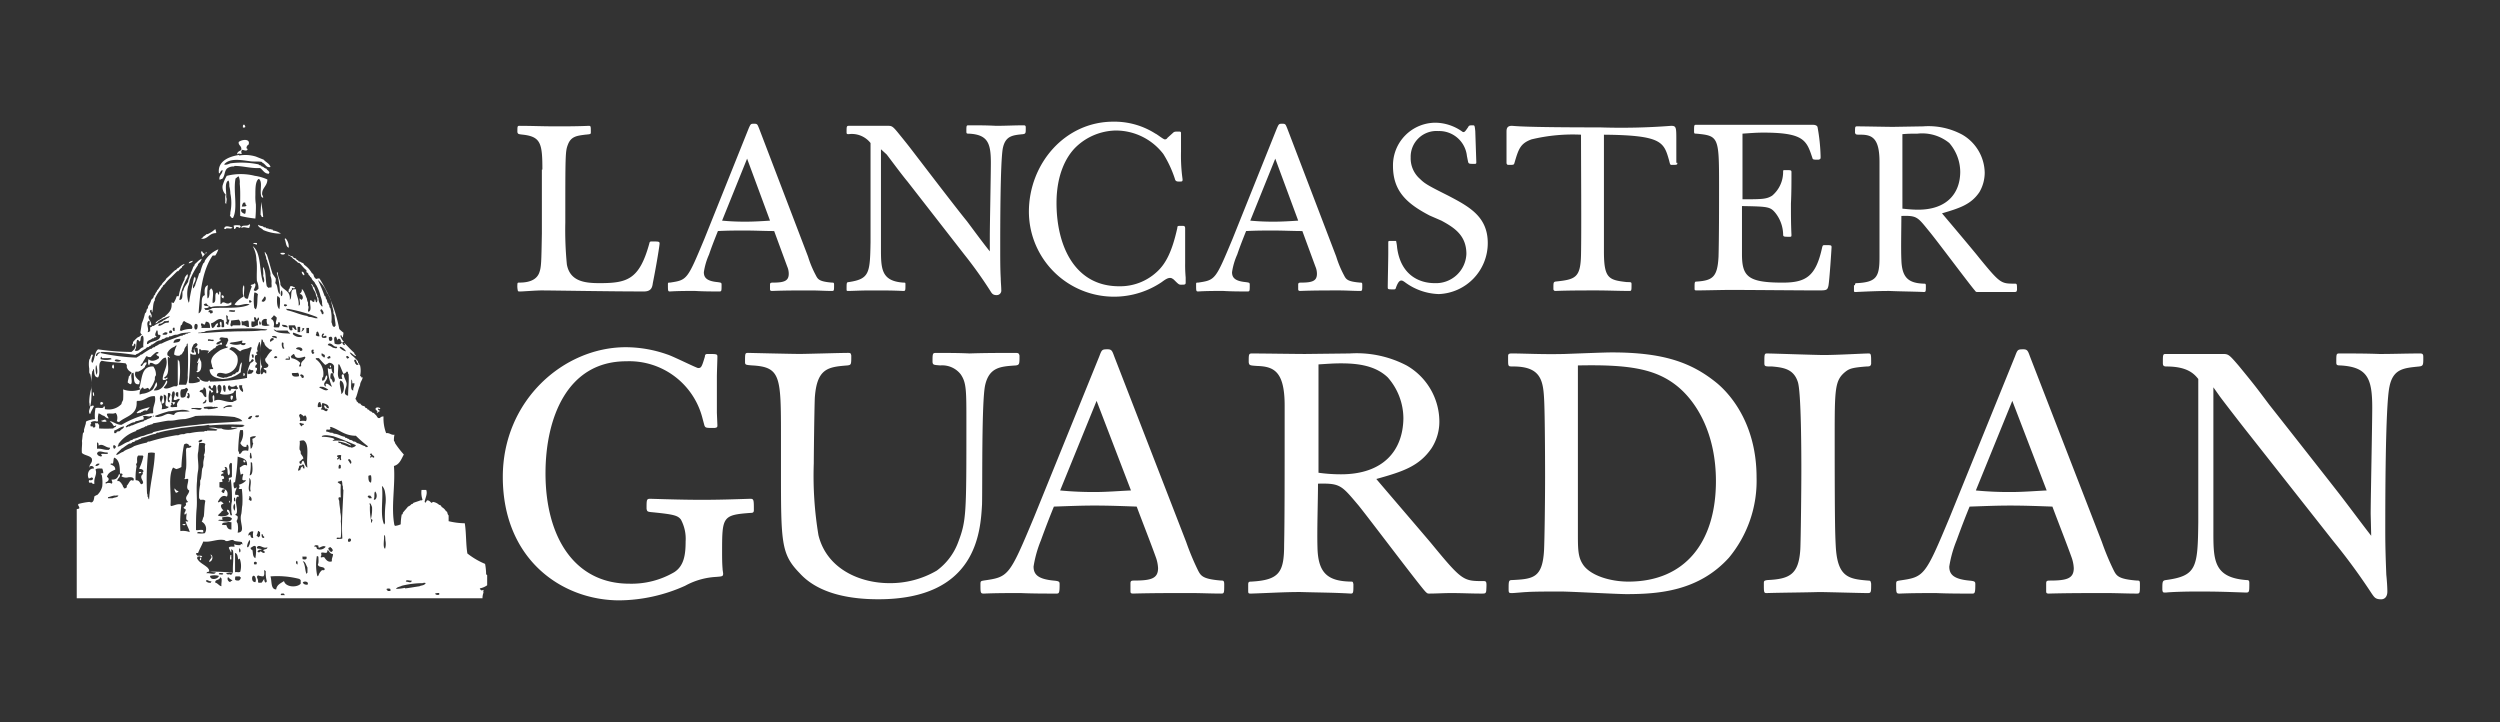 <svg id="Layer_1" data-name="Layer 1" xmlns="http://www.w3.org/2000/svg" width="277" height="80" viewBox="0 0 277 80"><rect x="0" y="0" width="277" height="80" fill="#333333" stroke="none"/><defs><style>.cls-1{fill:#fff;}</style></defs><path class="cls-1" d="M27.199,14.058c-.058-.058-.058-.173-.115-.231-.173-.058-.173.115-.173.288A.254.254,0,0,0,27.199,14.058Zm-.404,2.943a.279.279,0,0,1,.058-.404c.231.058.519.173.577-.058,0-.058-.058-.058-.115-.115a.415.415,0,0,1,.231-.404c.231-.693-.75-.577-1.097-.289-.058.404.346.404.289.866-.173.173-.462.173-.462.519C26.507,16.886,26.68,17.174,26.795,17.001ZM24.66,18.848c0,.462-.404.52-.346,1.039.116.058.116-.058.289-.058.346-.289.231-.981.635-1.212a1.231,1.231,0,0,1,.693-.173c.058,0,0-.058.058-.058.981,0,1.789.289,2.828.231.346.231.462.635.981.635,0-.058,0-.115.058-.115-.058-.231-.289-.289-.346-.462-.231,0-.289-.231-.52-.231,0-.058-.058,0-.058-.116a.339.339,0,0,1-.288-.115,9.312,9.312,0,0,0-3.117-.115c-.173.058-.519.231-.693.115.635-.75,1.962-.462,2.886-.346.346.058.866,0,1.212.058.116,0,.116.116.173.116.346.173.404.577.866.462-.115-.404-.519-.52-.75-.808l-.866-.346a3.915,3.915,0,0,0-1.847-.115.057.057,0,0,0-.058-.058c-1.097.173-2.366.693-2.193,2.02C24.429,19.252,24.371,18.906,24.66,18.848Z"/><path class="cls-1" d="M28.873,20.118c.115.404-.058,1.097.058,1.558a.248.248,0,0,0,.231.231.82.82,0,0,0-.115-.346c-.058-.75.577-.923.577-1.674a4.868,4.868,0,0,0-1.385-.404,6.33,6.33,0,0,0-3.117,0,4.822,4.822,0,0,0-.462,1.097,1.154,1.154,0,0,0,.346.981c-.115.289,0,.519-.058.923.115,0,0,.115.115.115,0-.231.115-.519,0-.75.058-.52-.231-1.558.231-1.847.115.115.115.346.115.635a3.406,3.406,0,0,1,.115.808,5.038,5.038,0,0,1,0,2.078c0,.115,0,.288-.058.346.115.116.115.289.346.289.577-1.097,0-3.001.289-4.386.115-.058.173-.173.346-.231a1.594,1.594,0,0,1,.116.808c.115,1.097,0,2.366.058,3.578a12.543,12.543,0,0,0,1.674.289,13.556,13.556,0,0,0,.058-1.558,5.301,5.301,0,0,1-.058-1.039c0-.75,0-1.501.346-1.789C28.758,19.829,28.815,19.945,28.873,20.118Zm-1.731,3.578c-.231-.058-.519-.231-.404-.519.173,0,.404-.058.519.058C27.199,23.292,27.257,23.581,27.142,23.696Zm-.346-.808c.058-.231.116-.577.404-.404-.058.173.058.173.116.289C27.257,22.888,27.026,22.888,26.795,22.888Z"/><path class="cls-1" d="M28.931,22.369c0,.519-.058.923-.058,1.443.115.058.058.289.289.231A16.629,16.629,0,0,0,28.931,22.369ZM27.603,24.85c-.115.288-.808,0-.866.346,0,.058.058,0,.058.058.231-.173.462,0,.808,0,.058-.116.058-.231.115-.289C27.661,24.908,27.719,24.85,27.603,24.85Zm-1.385.288a.82.82,0,0,1,.346.116c.058,0,.058-.116.115-.116,0-.058-.058-.115-.115-.173-.231,0-.519-.058-.693.058.058.058.058.231.058.346C26.16,25.37,26.103,25.196,26.218,25.139Zm3.521.173c-.115,0-.288,0-.288-.116-.116,0-.289,0-.289-.115a1.693,1.693,0,0,1-.577-.173c.058.346.404.346.577.577a4.935,4.935,0,0,0,1.962.404,1.955,1.955,0,0,0-.866-.346c0-.058-.058,0-.058-.115-.115,0-.288,0-.288-.115C29.912,25.427,29.796,25.427,29.739,25.312Zm-4.675,0c.231-.058.577.115.693-.116-.346-.058-.808-.288-.923.116C24.891,25.427,25.064,25.37,25.064,25.312Zm-1.154.519c0-.058.058,0,.058-.115a.432.432,0,0,1-.058-.289h-.115a2.782,2.782,0,0,1-.808.519h-.115c-.115.173-.404.231-.462.462-.058,0-.115,0-.115.058C23.044,26.524,23.159,25.831,23.91,25.831Zm8.08,1.616a1.411,1.411,0,0,0-.346-1.039c-.058,0,0,.058-.116.058C31.701,26.755,31.643,27.332,31.99,27.447Zm-3.925-.404c.173-.058.231.058.404.058v-.173C28.296,26.928,28.065,26.87,28.065,27.043ZM22.409,28.486a1.531,1.531,0,0,0,.289-.346.474.474,0,0,1-.289-.288h-.115C22.236,28.14,22.467,28.198,22.409,28.486Zm8.657-.462c0,.231.462.231.52.058C31.47,27.967,31.239,28.024,31.066,28.024ZM21.37,28.89c-.173.058-.404.058-.462.289C21.139,29.121,21.312,29.063,21.37,28.89Zm12.351,1.501c-.058-.173-.116-.289-.289-.289a.486.486,0,0,0,.231.404C33.721,30.506,33.721,30.448,33.721,30.391Zm-1.212,1.558c.115,0,.173,0,.173-.115-.173,0-.231-.173-.519-.115-.058.115-.058.289-.173.346,0,.115,0,.173-.058.231.116-.058,0,.116.116.116.115-.058.173-.231.288-.289v-.173C32.451,31.891,32.451,31.891,32.509,31.949ZM24.833,32.93c-.058-.116-.116-.289-.289-.173,0,.173.058.289.231.289C24.775,32.988,24.718,32.93,24.833,32.93Zm-2.77,6.695a5.989,5.989,0,0,1-.231.577c.115.058.115-.058.173-.115a2.7,2.7,0,0,0-.115.981.124.124,0,0,0-.116.115c0,.058.058,0,.058.058.462,0,.519-.577.462-1.154C22.236,40.029,22.12,39.683,22.063,39.625Zm-9.523.75c-.116.116-.231.404.058.462A.452.452,0,0,0,12.54,40.375Zm24.009.231c.058.058,0,.115.116.115,0-.058.058-.231-.058-.231C36.606,40.548,36.491,40.491,36.549,40.606Zm-9.58.75v.288h.115c0-.115.058-.115.058-.231C27.026,41.414,27.084,41.299,26.968,41.356ZM10.289,43.492c0,.173,0,.346.116.404.058-.058,0-.231,0-.346C10.405,43.549,10.405,43.434,10.289,43.492Zm15.41.808a.835.835,0,0,0,.115-.404c-.058-.058-.115-.058-.231-.058C25.526,44.011,25.526,44.3,25.699,44.3Zm-14.255.346a.441.441,0,0,0-.289-.115c0,.115-.115.231,0,.289S11.386,44.819,11.443,44.646Zm4.155,1.097c0-.058.058-.115.173-.115a.441.441,0,0,1,.519-.115c.058-.173.231-.231.289-.404-.519.173-1.154.231-1.443.635C15.252,45.858,15.426,45.685,15.599,45.742Zm26.202-.173c.058.115-.058.115-.058.173.173,0,.173-.173.346-.173,0-.116-.288-.116-.173-.289.115,0,.115.058.173.058a.057.057,0,0,1,.058-.058c-.058-.173-.635-.231-.52.115C41.685,45.396,41.743,45.512,41.801,45.569ZM11.79,46.724v-.115a.124.124,0,0,1-.115-.115c-.173,0-.289.115-.462.115C11.27,46.781,11.559,46.724,11.79,46.724Zm15.352,4.271h-.173c0,.116,0,.173.058.231.115,0,.173,0,.173-.115C27.199,51.11,27.084,51.11,27.142,50.994Zm-11.485,1.327c-.115-.058-.289-.058-.289.115C15.541,52.437,15.656,52.437,15.656,52.322ZM19.35,54.111c-.058.231.058.289.115.462.115.058.173-.058.289-.058V54.4C19.523,54.4,19.466,54.226,19.35,54.111Zm6.118,1.616v-.231h-.115C25.41,55.611,25.41,55.727,25.468,55.727Zm-5.252,2.424c.058,0,.115.058.231.058,0-.058.116-.058.116-.173C20.389,58.093,20.216,58.035,20.216,58.151Zm3.116,3.29c0,.115.115.173.115.289-.058.173-.231.289-.288.519C23.563,62.249,23.679,61.556,23.332,61.441Zm2.309.058h-.116c0,.231-.115.404.058.52C25.699,61.96,25.583,61.672,25.641,61.498Zm-3.463.289c0,.115-.115.231.058.289.058-.058.058-.116.058-.231C22.178,61.902,22.236,61.787,22.178,61.787Zm.693-33.878c-.058.058-.115.115-.115.173h.115C22.813,27.967,22.928,28.024,22.871,27.909Z"/><path class="cls-1" d="M53.978,64.846V63.749c0-.058-.058-.058-.116-.116a6.49,6.49,0,0,0-.115-1.154,8.357,8.357,0,0,1-1.962-1.154c-.173-1.039-.115-2.309-.288-3.347a7.925,7.925,0,0,1-1.789-.231v-.635c-.116-.115-.116-.231-.173-.404a.202.202,0,0,0-.115-.058,1.181,1.181,0,0,0-.462-.462c-.058-.058-.058-.115-.116-.173s-.173-.058-.231-.115a1.282,1.282,0,0,0-.635-.289c-.058.058-.115.058-.173.116-.115-.116-.231-.289-.462-.289-.115.058-.115.231-.231.289.058-.116-.058-.058-.058-.116.058-.462.346-.866.173-1.327h-.52a2.385,2.385,0,0,0,.116,1.097.057.057,0,0,0-.058.058H46.591c-.289.115-.519.173-.808.289,0,.058-.058.115-.173.115a1.037,1.037,0,0,1-.404.289c-.173.231-.404.462-.577.693,0,.115,0,.173-.115.173a6.392,6.392,0,0,0-.115,1.097,2.047,2.047,0,0,1-.635.173.057.057,0,0,0-.058-.058c-.404-2.02.116-4.386-.058-6.579.635-.173.808-.75,1.097-1.27a10.619,10.619,0,0,1-.981-1.27.3.3,0,0,0-.115-.231,2.587,2.587,0,0,1,.058-.693c-.404.058-.519-.231-.923-.173a4.606,4.606,0,0,1-.289-1.847.45.45,0,0,0-.404.173h-.173c-.115-.058-.173-.231-.231-.288l-.288-.289h-.115c-.058-.058-.058-.115-.116-.115-.058-.058-.173-.058-.231-.116a.179.179,0,0,0-.058-.115.212.212,0,0,1-.173-.058.179.179,0,0,0-.058-.115.212.212,0,0,1-.173-.058.179.179,0,0,0-.058-.116c-.058-.058-.173-.058-.288-.115s-.173-.173-.231-.231h-.115c-.058,0-.115-.116-.173-.173-.116-.058-.116-.115-.116-.173s-.115-.116-.115-.173c.231-.462.289-1.039.519-1.5,0-.346.231-.519.289-.866h-.173c.058-.116-.058-.116-.116-.173a2.596,2.596,0,0,0,0-1.154.3.3,0,0,1-.115-.231c-.115-.058-.115-.115-.115-.231a5.444,5.444,0,0,0-.577-.577,1.081,1.081,0,0,1-.346-.404c.288.058.404.346.693.404,0-.115-.115-.173-.173-.231v-.116c-.404-.346-.693-.693-1.097-1.097-.058.115.058.115.058.231-.231,0-.288-.173-.288-.346h.173a1.996,1.996,0,0,1-.404-.693c.058,0,0-.058.115-.058.058.115.058.231.173.231,0-.173.058-.288.058-.519a3.294,3.294,0,0,1-.462-.404,16.226,16.226,0,0,0-2.193-5.598.732.732,0,0,0-.346.058.451.451,0,0,1-.231-.231c-.058-.058-.058-.231-.115-.288l-.173-.173c-.058-.058-.058-.115-.116-.173a2.633,2.633,0,0,0-.693-.693c-.058-.058-.058-.115-.116-.173s-.173-.058-.231-.115c-.058,0-.058-.058-.115-.058-.058-.058-.116,0-.173-.058a.202.202,0,0,1-.058-.115.212.212,0,0,1-.173-.058.179.179,0,0,0-.058-.115c-.058-.058-.231-.058-.288-.116a.179.179,0,0,0-.058-.115c-.116-.058-.231-.058-.346-.115-.058,0-.115-.116-.173-.116,0,.116.116.173.231.173.058.115.231.115.289.289.173.058.288.231.404.288l.173.173h.115c.289.231.462.577.808.808V30.16c.116.058.231.115.231.289.058.058.173.115.173.231.173.058.173.231.231.289.058.115.231.231.288.346a1.268,1.268,0,0,0,.173.289,4.39,4.39,0,0,1,.462,1.212,2.603,2.603,0,0,1,.173.635v.289c.058,0,.058.231,0,.231a1.392,1.392,0,0,1-.404-.981c-.058,0-.058-.058-.115-.058v-.173c-.115-.288-.231-.577-.346-.923-.173-.058-.115-.346-.346-.346,0,.058.058.116.116.173.058.115.058.231.115.346s.173.289.231.404.058.289.115.404.231.52,0,.693c-.115-.058-.058-.289-.173-.346-.058.058,0,.289-.115.289-.231,0-.173-.231-.404-.173-.058.462.231,1.097-.173,1.27-.173-.116.115-.462-.058-.693v-.346a.834.834,0,0,1-.116-.404c-.173-.346-.288-.866-.577-1.097.058.346-.115.404-.231.577.289-.058.52.519.173.635l-.173-.173c-.058.289.173.75-.115.808.058-.75-.288-1.097-.288-1.789-.808-.173-.346.866-.693,1.154.115-1.039-.75-1.039-1.039-1.674,0-.577-.288-.808-.288-1.385-.058,0-.058.058-.116.058a7.814,7.814,0,0,1,.346,2.366c-.346-.231-.173-.981-.519-1.212a1.433,1.433,0,0,0,.058-.519L30.2,30.333c-.231-.693-.404-1.443-.635-2.135-.115-.058-.115-.231-.231-.289,0,.346.173.462.173.808a.441.441,0,0,1,.115.288,8.158,8.158,0,0,1,.346,1.27v.289a1.712,1.712,0,0,1,.115.808c0,.173.058.404-.058.519-.058-.115-.173,0-.289,0l-.173-.173c-.173-.693-.058-1.674-.404-2.135-.058.231.058.635,0,.981.058.173.231.635,0,.75-.462-1.27-.173-3.29-1.154-4.04a3.278,3.278,0,0,1,.404,1.558c.115.693,0,1.558.058,2.308a1.927,1.927,0,0,1,.173.866c-.116.058-.173.231-.404.231-.058-.058-.116-.058-.116-.115.058-.173.346-.635.058-.75,0,.173-.289.115-.404.231,0,.058.115.058.115.173a8.175,8.175,0,0,0-.404,1.27c-.058,0,0,.058-.058.058-.693,0-.231-1.039-.404-1.5-.173.173-.115.635-.115.981a.432.432,0,0,1,.058.289,2.805,2.805,0,0,0-.981.866c.462.288,1.154-.231,1.674,0-1.039.519-2.77.288-4.155.404a.955.955,0,0,1-.808.173c.058-.115-.058-.058-.058-.173.231,0,.462,0,.52-.173-.173-.115-.52,0-.577-.231a.441.441,0,0,1,.289-.116.921.921,0,0,0,.519.404c.635-.231,1.789.058,2.251-.288v-.231c-.116,0-.173.058-.289.115-.346.058-.404-.173-.693-.115-.058.058-.115.173-.231.173v-.808c0-.231.115-.52-.116-.577-.058.058,0,.289-.058.346-.115,0-.115-.173-.173-.231-.462.058.058,1.154-.519,1.154-.058-.519.231-1.327-.173-1.616-.058.058-.115.173-.173.231v.289c0,.115-.058.635-.231.577a5.799,5.799,0,0,1,.058-1.443c-.404.115-.404.577-.346,1.097-.693.231,0,1.731-.693,2.02.173-2.482.462-4.848,1.558-6.406h.288a2.592,2.592,0,0,0,.346-.693,3.243,3.243,0,0,0-1.5,1.27.36.36,0,0,1-.173.289,5.486,5.486,0,0,0-.346,1.039c-.058,0,0,.058-.115.058-.115.519-.346.923-.462,1.443-.115,0-.058.173-.173.231-.231-.404.462-.866.173-1.27-.115-.058,0,.116-.115.116-.173.923-.404,1.731-.52,2.655-.115-.058,0,.115-.058.115a3.315,3.315,0,0,1-.058-1.847,2.047,2.047,0,0,0,.173-.635,8.242,8.242,0,0,1,.923-1.731c-.058-.115.058-.058.058-.173a.841.841,0,0,0,.346-.519,1.571,1.571,0,0,0-.577.462c-.058-.058-.058,0-.058.058a.179.179,0,0,0-.115.058c-.058.115-.058.289-.173.289a3.537,3.537,0,0,1-.289.693v.173c-.115-.058,0,.115-.115.115,0,.289-.173.404-.173.693-.173.346-.462.577-.519.981-.058,0-.058.115-.115.115,0,.404.058.981-.346.923a8.272,8.272,0,0,1,.923-2.539c0-.115.058-.288-.058-.288-.115.173-.289.288-.289.577a5.467,5.467,0,0,0-.635,1.789v.058H19.581a2.98,2.98,0,0,1-.346.75c-.115,0-.115-.058-.231-.058.115.923-.404,1.212-.808,1.616h-.115c-.231.289-.693.346-.866.693.173,0,.231-.116.346-.231a5.05,5.05,0,0,1,1.27-.577c0,.058-.115.058-.115.173-.231.058-.346.231-.577.289-.289.288-.75.346-1.097.635h-.173c0,.115-.173.115-.231.173v.404c-.115.058-.115.115-.288.115.231-.346-.289-1.039.173-1.27.115.058.058.288,0,.404.058.058.058.115.231.115.058-.519-.462-.693-.231-1.097.058.058.058-.058.115-.058.058.058,0,.231.116.289.231-.346-.404-.693,0-.866.115.058,0,.231.115.289.115-.404.058-1.039.288-1.327v-.173a4.392,4.392,0,0,1,.693-1.097c0-.115.115-.173.173-.231,0-.173.115-.173.231-.289a4.277,4.277,0,0,1,.693-.75l.693-.693h.116a1.347,1.347,0,0,1,.404-.404c0-.231.231-.173.288-.404a1.826,1.826,0,0,0-.693.462c-.173,0-.173.231-.346.231-.346.288-.635.635-.981.923-.115.288-.404.404-.519.693-.231.173-.288.462-.519.635.058.115-.058.058-.058.173-.058,0-.058.116-.115.116a.317.317,0,0,1-.173.288c0,.231-.173.346-.288.462a1.574,1.574,0,0,1-.346.693.449.449,0,0,1-.173.404.449.449,0,0,1-.173.404,6.099,6.099,0,0,1-.346,1.097c-.058.346-.115.75-.173,1.039.058,0,.058.058.058.115s.115,0,.115.058a.897.897,0,0,1-.462.346,4.416,4.416,0,0,0-.519.519c0,.116,0,.231-.116.289.058.058,0,.173.116.173.115-.058.058-.288.231-.288.173.404-.173.75-.404.923a25.209,25.209,0,0,1-3.694-.289c-.404.289-.346,1.097-.635,1.501-.231-.173,0-.635.058-.866-.058,0,0-.058-.115-.058s-.058.231-.173.231c.058.116-.058.231-.116.346a2.802,2.802,0,0,0,0,.981v.404a.437.437,0,0,0,.116.231A4.747,4.747,0,0,1,10.116,43.03a5.918,5.918,0,0,0-.231,1.558c.058.116,0,.404.116.462-.058.289-.231.52-.058.808h.058c.115-.346.288-.577.404-.866-.115-.115-.288,0-.346.058a.057.057,0,0,0-.058-.058c.288-1.097,0-2.712.231-3.867.115-.058.058-.231.173-.231.058.404,0,.923.462.923.346-.52-.116-1.558.404-1.847.808.173,1.731.173,2.655.289.058.115.173.173.115.404a.868.868,0,0,0,.519.577v.173c-.173,0-.115.231-.288.288,0,.231-.116.404-.116.693.116.058.173.173.346.173.289-.288-.231-1.212.289-1.27.115.52-.115,1.385.635,1.27,0-.115.058-.231.058-.346-.231-.231-.693-.52-.462-1.039H15.31a2.195,2.195,0,0,0,.75-.519c0-.231.231-.231.173-.519-.346,0-.346.231-.519.404h-.115v-.173c.115.058.058-.115.173-.115.115-.289.289-.462.404-.75.058,0,.058-.058.115-.058.058.115.231.115.404.115a4.687,4.687,0,0,1,.577-.519.258.258,0,0,1,.288,0c0,.173-.173.115-.231.173,0,.173.173.231.289.288v.173c-.289.231-.808.462-1.154.115-.058.115-.115.577.058.693.058-.116.058-.289.173-.289.289,0,.404.231.635.173.404-.058.577-.75,1.039-.75.346.923-.346,1.558-.346,2.424a.057.057,0,0,1,.058.058.563.563,0,0,0,.519-.231c-.115-.058-.173,0-.231.058-.115,0-.173,0-.173-.115.693-.346.346-1.385.404-2.251.115-.058.115.058.173.116.116-.173-.173-.231-.231-.346v-.231a1.39,1.39,0,0,1,.808-.693c0-.058.173-.173.231-.116a2.453,2.453,0,0,0-.288.981.756.756,0,0,0,.635.115c.058-.058.058-.115.173-.115.116-.116.173-.289.289-.404a.922.922,0,0,1,.289-.577c0-.115,0-.231.115-.231.058,1.039.058,2.424,0,3.52A2.085,2.085,0,0,1,20.62,42.626h-.808a7.818,7.818,0,0,0,.058-2.597c-.115,0-.058-.173-.173-.173v2.828c-.058,0-.058.058-.115.115h-.288c-.289.058-.808.404-1.154.173.115-.231.346-.346.404-.693-.058-.058-.058-.116-.116-.116-.231.577-.577,1.154-1.385,1.097.115-.289.519-.462.289-.923-.173.289-.231.577-.404.808a2.222,2.222,0,0,1-.981.462,1.358,1.358,0,0,0-.462.115.776.776,0,0,1,.346-.808c.058.058.058.116.116.173a.834.834,0,0,0,.404-.116c.115.058.173.116.173.231a3.159,3.159,0,0,0,.635-1.154v-.173a.441.441,0,0,1,.116-.289,1.511,1.511,0,0,0-.289-.981c-1.385-.058-1.212,1.443-1.558,2.366,0,.058.116.058.116.173a2.706,2.706,0,0,1-1.905,0,7.708,7.708,0,0,1,0,1.154c-.058.173-.173.288-.173.462a1.951,1.951,0,0,1-1.789.577h-.058V45.05c-.115-.058-.173.058-.173.116-.231.115-.577-.058-.866.058a4.279,4.279,0,0,0-.058,1.212,3.056,3.056,0,0,0-.923.231c-.116.058-.058.173-.116.346s-.115.404-.173.577V47.82c0,.058-.058.115-.115.173-.058.289-.058.577-.116.866.058.346-.058.866,0,1.327.289.289.923.289,1.097.635.115.519-.346.577-.231.981.058,0,0-.173.116-.173.173,0,.346.058.346.288-.577-.058-.808.635-.577,1.097.173,0,.231-.115.346-.115.289.115.058.404-.289.289a.262.262,0,0,0,0,.288h.289c.058.115.115.173.289.115-.116-.635.346-1.039.115-1.558.115-.173.519-.115.75-.115a1.378,1.378,0,0,1,.115.519.433.433,0,0,0-.289.058c0,.058.058.058.116.115a4.354,4.354,0,0,1,.058,1.27,1.864,1.864,0,0,1-.577.981c-.173,0-.173.116-.288.116-.058.288-.058.635-.346.693-.058,0-.173-.058-.231-.058a7.527,7.527,0,0,0-1.212.231c-.058.231.116.231.116.462-.116.115-.173.058-.289.115v9.869H53.459a1.779,1.779,0,0,1,.116-.635c-.058-.115,0-.115,0-.289-.116,0-.116.058-.231.058-.058-.115-.173-.058-.173-.231a2.025,2.025,0,0,0,.808-.346Zm-14.717-24.99h.173c.058.173.115.404.289.462,0,.116-.115.116-.231.116a.124.124,0,0,0-.115-.116C39.377,40.144,39.204,40.087,39.261,39.856Zm-.346,2.193c.115.058.115.231.115.404.058.058.173,0,.231,0,.058.346-.173.462-.115.808C38.742,43.261,38.973,42.395,38.915,42.049Zm-.346-2.597a.124.124,0,0,0,.115.115c0,.116-.115.116-.173.173-.115-.058-.115-.115-.173-.231A.347.347,0,0,1,38.569,39.452Zm-.173,1.731c.231-.058.115.231.231.289.058.866-.058,1.558-.058,2.366a.39.39,0,0,1-.346-.231c-.058-.462.231-.75.173-1.154-.058-.346-.289-.577-.289-.923-.058,0-.058,0-.058-.058-.289-.058-.173.404-.115.462-.058.115-.231,0-.346.058-.289-.462-.058-.981-.115-1.616h.115c.173.289.289.693.462,1.039A.427.427,0,0,0,38.396,41.183Zm-.577,2.482c0-.519-.288-1.097-.115-1.5C38.222,42.28,38.222,43.434,37.819,43.665Zm.52-4.732a1.384,1.384,0,0,1-.693-.404c-.058-.058.058-.058.058-.115A1.121,1.121,0,0,1,38.338,38.932Zm-1.097-1.616c.058.115.115.289.173.404,0-.346.404-.173.346.115,0,.058.116,0,.116.058-.058.346-.577.289-.808.173C37.068,37.778,36.895,37.259,37.241,37.316Zm-1.212,7.965c.173-.058.173.058.289.058,0,.115-.058.173-.173.231-.231-.058-.288-.231-.577-.173.058-.058,0-.231.115-.231,0-.173-.058-.404.058-.52.346.116.693.173.693.577-.346.058-.231-.346-.519-.289C35.914,45.165,36.029,45.165,36.029,45.281Zm-.519-.693c0,.173.115.231.115.462-.058.058-.288.058-.404.058C35.164,44.877,35.279,44.415,35.51,44.588Zm-.115-1.616c0-.173.173-.116.288-.116.231,0,.519.231.693.289C36.087,43.434,35.683,43.03,35.395,42.972Zm.75-.462c-.115.058-.058.231,0,.289-.173.058-.231-.173-.231-.231,0-.289.519-.577.289-.981-.231.115-.116.635-.519.577,0-.173,0-.346.116-.404a1.944,1.944,0,0,0-.808-1.962v-.115h.346a8.894,8.894,0,0,0,.693.75,1.447,1.447,0,0,0,.404-.231.579.579,0,0,1,.577.346v.808c-.231,0-.231-.289-.288-.52-.116,0-.173.058-.289.058a.124.124,0,0,0-.115-.116,5.781,5.781,0,0,0,.462,2.078C36.491,42.741,36.433,42.511,36.145,42.511Zm-.288-5.194a.339.339,0,0,1,.288-.115c-.058.115.058.058.058.115-.058.173-.289.115-.462.115-.058-.058-.058-.115-.115-.173.058-.173.058-.346.289-.289,0,.116-.058.116-.115.173C35.799,37.316,35.914,37.259,35.856,37.316Zm.058,2.309c-.058,0-.058-.116-.173-.116a.124.124,0,0,0-.115-.115v-.231c.173,0,.173.116.289.116A.216.216,0,0,1,35.914,39.625Zm.346-.058c.115,0,.115-.115.288-.115.058.058.058.115.058.231-.115,0-.115.058-.288.058C36.318,39.683,36.26,39.625,36.26,39.567Zm.346,2.366a1.606,1.606,0,0,1,.058-.577h.288c-.115.346.231.462.116.923-.116,0-.116.115-.173.115C36.837,42.222,36.78,41.991,36.606,41.933Zm.289-3.405a1.806,1.806,0,0,0-.577-.289c0-.058.058-.115.115-.173.346-.058.462.289.75.346.058,0,.173,0,.173.058C37.299,38.701,37.068,38.528,36.895,38.528Zm-.462-1.154a.432.432,0,0,1,.289-.058c.173.173.115.462-.116.462C36.433,37.778,36.433,37.547,36.433,37.374Zm-1.212-6.348A3.515,3.515,0,0,1,36.26,32.526c.058,0,.058.058.115.058,0,.115,0,.231.115.231,0,.116,0,.231.115.289l.346,1.385a.622.622,0,0,0,.116.462c0,.404.115.75.115,1.154-.058,0-.058.058-.115.116-.289,0-.231-.346-.346-.52a4.396,4.396,0,0,0-.116-1.558c-.058,0-.058-.116-.115-.116.058-.231-.115-.231-.115-.462-.058,0-.058-.058-.115-.058a.655.655,0,0,0-.173-.462v-.173c-.058,0-.058-.058-.115-.058A16.612,16.612,0,0,0,35.221,31.026Zm.404,3.232a.93.93,0,0,1,.231.404c0,.115-.058.058-.058.173-.058,0-.116-.058-.173-.115,0-.231-.173-.173-.115-.404C35.625,34.315,35.568,34.258,35.625,34.258Zm-.231,3.001a.487.487,0,0,1-.404-.115c0-.116.115-.231.058-.346.058,0,.058-.058.173-.058A1.379,1.379,0,0,1,35.395,37.259Zm-3.29-3.001a16.425,16.425,0,0,1,3.001.866c0,.115.115.058.115.115-.288.116-.635-.173-1.039-.115.058-.115-.116,0-.116-.115-.808-.116-1.443-.462-2.251-.635,0-.115-.173-.058-.115-.173C31.816,34.258,31.99,34.2,32.105,34.258Zm1.962,17.545c-.288-.115-.288-.519-.462-.75-.173,0-.173.231-.231.346-.173,0-.231-.115-.173-.288.173-.058.231-.231.404-.289,0-.231-.173-.346-.288-.577V50.071a.437.437,0,0,0-.116-.231c-.058-.289.058-.635,0-.981a1.126,1.126,0,0,1,.462-.058C34.356,49.263,33.894,50.879,34.067,51.802ZM32.336,41.356c.173-.058.404,0,.693-.058.058.115.173.288.058.404C32.682,41.76,32.336,41.76,32.336,41.356Zm.635,20.835v.346c-.173,0-.231-.289-.115-.404C32.913,62.191,32.855,62.249,32.971,62.191ZM32.278,39.683c0-.116,0-.116-.058-.173.058-.115.173-.173.289-.288.058,0,.058.058.115.058.115.577.75.346,1.154.231a.057.057,0,0,0,.058.058c-.058.404-.577.404-.462.981-.058.058-.115.058-.231.058,0-.173.116-.231.116-.404A1.64,1.64,0,0,0,32.278,39.683Zm-.288-.231a.357.357,0,0,1,.115.404h-.462c-.058-.231.346-.058.404-.173C31.932,39.625,31.99,39.567,31.99,39.452Zm-1.674-2.943a.44.44,0,0,1,.288.116h1.27c.058.173.231.231.289.346C31.47,36.912,30.662,36.97,30.316,36.508Zm1.212,2.078c-.058,0-.058.058-.173.058a.945.945,0,0,1-.115-.693c.115,0,.115,0,.173.058C31.412,38.182,31.355,38.413,31.528,38.586Zm-.923.866c0,.058.116.058.116.115,0,.116-.289.173-.346.058C30.373,39.567,30.431,39.452,30.604,39.452Zm-.462-2.193a.561.561,0,0,1,.519.058c0,.115,0,.173-.058.173C30.431,37.374,30.143,37.432,30.143,37.259Zm1.847-1.212h.693a1.836,1.836,0,0,1,.173.519c-.289,0-.231-.288-.462-.288-.058.115.058.173,0,.288C32.105,36.739,31.99,36.393,31.99,36.047ZM33.49,37.201c0,.058-.058.058-.058.115a1.023,1.023,0,0,1-.981-.289c0-.115,0-.115.058-.173C32.855,36.97,33.086,37.086,33.49,37.201Zm-.519-.404V36.22h.289v.577Zm.404-.058c.058-.115.173-.173.115-.346a.176.176,0,0,1,.231,0A.52.52,0,0,1,33.375,36.739Zm.115,2.078c-.058.058-.115.058-.231.058-.058-.173-.289-.115-.462-.231C32.913,38.355,33.605,38.471,33.49,38.817Zm.173,2.943c0,.115-.116.115-.231.115,0-.173-.115-.173-.173-.289,0-.115.115-.058.115-.115C33.548,41.529,33.663,41.587,33.663,41.76Zm-.404,5.079a1.07,1.07,0,0,0,.404.115V47.07c-.173,0-.173.115-.289.173-.058-.116-.173-.231-.231-.346C33.144,46.897,33.259,46.955,33.259,46.839Zm.635-.173a1.186,1.186,0,0,0-.635,0,.057.057,0,0,0-.058-.058c.173-.231-.058-.346-.058-.635.058,0,.058-.058.116-.116a1.036,1.036,0,0,1,.404.289c.058-.058.058-.115.173-.115A.529.529,0,0,1,33.894,46.666Zm-2.078-12.87c0,.115-.173.115-.231.173,0-.058-.116-.058-.116-.115C31.412,33.623,31.759,33.738,31.816,33.796Zm.058,2.482c-.231-.058-.577,0-.635-.289C31.412,35.989,31.874,35.989,31.874,36.278ZM31.239,32.18c.058.115.115.577-.058.635C31.066,32.757,31.066,32.237,31.239,32.18Zm-.519.635c.173,0,.173.173.288.173a4.585,4.585,0,0,1-.058,1.27C30.662,34.027,30.662,33.276,30.72,32.815Zm-.404,2.135c.173,0,.231.173.346.231,0,.346-.173.519-.058.75.173,0,.231-.058.231-.231.115,0,.115,0,.173.058a.776.776,0,0,1-.115.52h-.519c0-.058,0-.058-.058-.058.115-.404,0-.808-.289-.866C30.085,35.181,30.258,35.123,30.316,34.95Zm0,2.539v.173c-.116.058-.289.115-.289.231-.058,0-.058-.058-.115-.116C29.912,37.605,30.085,37.374,30.316,37.49Zm-1.039-4.617h.115a.374.374,0,0,1-.288.577c0-.058-.058-.058-.116-.058C29.046,33.161,29.219,33.103,29.277,32.872Zm.289,2.482a.998.998,0,0,0,.058.577c.058.058.231,0,.231.115a1.286,1.286,0,0,1-.808,0C28.873,35.643,29.104,35.239,29.566,35.354Zm-.808.231c.115.058.231.346.058.404C28.7,35.989,28.7,35.643,28.758,35.585ZM28.18,32.411c.231,0,.288.115.404.173-.115.519,0,1.27-.231,1.674-.115,0-.058-.115-.173-.115A5.798,5.798,0,0,1,28.18,32.411Zm.058,3.174c-.058-.115-.173-.404,0-.462a.317.317,0,0,1,.173.289c.115,0,.115-.116.173-.231.116,0,.116.115.116.231-.173.115-.116.404-.116.635-.288,0-.346.231-.693.173a1.186,1.186,0,0,1,0-.635A.363.363,0,0,0,28.238,35.585Zm-.635-2.308c.173-.058.231.115.289.115a.211.211,0,0,1-.289.115Zm-.808,2.251c.173.231.404-.058.693,0,.115.115.058.462.115.693-.346.058-.404-.231-.808-.173C26.795,35.873,26.738,35.643,26.795,35.527Zm-.173.519h-.808c-.058,0-.058.115-.115.115-.116,0-.116-.058-.173-.115,0-.231.116-.346.058-.519.289-.058.577-.058.866-.115A.616.616,0,0,1,26.622,36.047Zm-.577-1.674c0,.115,0,.115-.058.173a1.792,1.792,0,0,1-.635-.058C25.41,34.258,25.872,34.431,26.045,34.373Zm-.981.577c.115-.058.058.058.173.058v.346c.058.058.058.058.173.058,0,.231-.115.288-.115.577-.173,0-.173-.173-.289-.173,0-.116.115-.116.115-.231C25.122,35.412,25.064,35.239,25.064,34.95Zm-.577.404c.058,0,.115.115.288.115a3.044,3.044,0,0,1,.058.75.262.262,0,0,1-.289,0c0-.173.058-.462-.058-.577-.058,0-.058.058-.115.058-.058.231.058.289.058.462-.058.116-.289.116-.404.058,0-.173.173-.173.115-.404-.346.058-.289.519-.635.519a1.153,1.153,0,0,1-.115-.519C23.794,35.758,24.025,35.296,24.487,35.354Zm-.923-.923v.231a.433.433,0,0,1-.289.058c0-.115-.058-.173-.173-.115C23.102,34.258,23.39,34.373,23.563,34.431Zm-1.212,1.385a1.261,1.261,0,0,1,.288.173c.116-.115.116-.231.173-.346.404,0,.462.289.462.693h-.981C22.467,36.162,22.12,35.989,22.351,35.816Zm0,.981a.622.622,0,0,0,.462-.115,33.546,33.546,0,0,1,4.386-.289,16.26,16.26,0,0,1,2.424.115c-.173.173-.519.058-.808.116-.923.115-2.251.058-3.232.115-1.27,0-2.597.173-3.636.173C21.947,36.797,22.294,36.912,22.351,36.797Zm5.714,12.351c-.115.173-.058.462-.288.577a8.939,8.939,0,0,1-.058-1.27,1.048,1.048,0,0,1,.635-.115c-.058.173-.289.231-.404.289C28.007,48.801,27.95,49.032,28.065,49.148Zm0,10.446c-.288.058-.288-.173-.346-.346-.058,0-.115.058-.173.115-.115-.288.289-.577.519-.462A1.402,1.402,0,0,0,28.065,59.594Zm-.75-10.1c0-.115,0-.173.058-.231.231.058.173.52.115.693a.963.963,0,0,0-.577,0c-.173.115-.173.346-.404.346a.619.619,0,0,0-.116-.346,16.32,16.32,0,0,1,.116-1.731,2.051,2.051,0,0,1,.115-.577h.289a1.997,1.997,0,0,1-.289,1.443C26.738,49.321,26.968,49.609,27.315,49.494ZM12.655,47.993v-.288c.404-.116.635-.404,1.097-.462-.058.288-.346.288-.462.519-.173.058-.404,0-.404.231Zm.173,1.443a.267.267,0,0,1-.173.289c-.115-.058-.115-.231-.115-.346C12.713,49.263,12.713,49.379,12.829,49.436Zm.289-.231a3.908,3.908,0,0,1,1.962-1.443c0-.058.058-.058.058-.115.346-.058.519-.231.808-.289,0-.058.115,0,.115-.115.115,0,.231,0,.289-.116.231,0,.288-.115.519-.115,0-.058.115-.058.115-.115.462-.058,1.154-.231,1.674-.289a3.55,3.55,0,0,0,.808-.058,5.72,5.72,0,0,1,1.039-.115,6.757,6.757,0,0,0,1.154-.346,26.766,26.766,0,0,1,4.329.115c.289.115.693.173.866.462-1.674.173-3.463.173-5.021.404a31.46,31.46,0,0,0-4.848.808c0,.058-.115.058-.115.115a4.33,4.33,0,0,0-.923.289c-.462.058-.75.289-1.154.346-.115.173-.404.115-.462.289-.519.115-.808.462-1.27.577C13.002,49.321,13.175,49.379,13.117,49.205ZM15.83,46.204c.058-.231.52-.058.75-.058,0-.058.231-.058.289,0-.173.231-.519.231-.693.404-.115,0-.173,0-.231.115a8.25,8.25,0,0,0-1.27.462.44.44,0,0,0-.289.116h-.173c-.058.058-.116.058-.173.115-.058,0-.058-.058-.115-.115.058-.058.173,0,.115-.116.346-.115.519-.346.923-.346,0-.058.058-.058.058-.116.346,0,.52-.173.866-.173C15.945,46.262,15.945,46.204,15.83,46.204Zm1.154-.173c.058,0,.058.058.058.115h-.115C16.926,46.031,17.042,46.089,16.984,46.031Zm5.598-3.117c.346.116.231.577.289,1.039-.058,0-.058,0-.058.058-.346-.058-.231-.577-.693-.577,0-.231.231-.231.404-.289C22.524,42.972,22.582,42.972,22.582,42.914Zm1.616.52c-.058-.173-.231-.75.115-.808.346.115.231.75.058.981,0,.058.115,0,.115.058a2.041,2.041,0,0,0,1.327-.115c.115-.058.115-.289.346-.289A3.066,3.066,0,0,0,26.218,44.3c-.058.115-.289.115-.404.231-.808.115-1.443-.462-2.078-.115,0-.173.058-.519-.058-.635-.289.116.058.635-.173.808-.115,0-.288,0-.346-.058a3.042,3.042,0,0,1,.058-1.27c.115,0,.173.058.173.231.173,0,.231-.058.231-.173a1.794,1.794,0,0,1-.519-.404c0-.058.058-.115.058-.173.231-.058.173.231.288.289.231,0,.058-.462.404-.346.173.173.116.577.116.808C24.025,43.665,24.14,43.549,24.198,43.434Zm.519-.693c.058,0,.058-.058.173-.058.173.173.115.519.058.75C24.718,43.376,24.718,43.088,24.718,42.741Zm.808.577c-.231-.058-.404-.519-.115-.635.173.289.577.173.75,0,.115.058.058.231.231.289,0,.115-.115.115-.173.173a1.779,1.779,0,0,0-.577-.058C25.583,43.203,25.526,43.203,25.526,43.319Zm.231,1.674c-.173.173-.75,0-.866.231h-.173C24.891,44.992,25.468,44.761,25.756,44.992Zm-2.309.058c.116,0,.173.116.289,0,.058.116.404-.058.404.116a3.625,3.625,0,0,1-1.097.173c-.058-.115-.346,0-.462-.115v-.115A4.362,4.362,0,0,1,23.448,45.05Zm-.981-.346c0-.173.289-.173.289-.404h.115C22.871,44.588,22.755,44.704,22.467,44.704Zm-.115.519c-.116.404-.693,0-1.097.115,0-.058-.058-.058-.058-.115A7.697,7.697,0,0,1,22.351,45.223Zm4.155-2.539h.346c-.115.289.173.462.058.75A.732.732,0,0,1,26.507,42.684Zm-3.232-.404a.202.202,0,0,0-.058-.115c-.115,0-.115.058-.173.115a1.12,1.12,0,0,1-.923-.289.264.264,0,0,0-.288-.231c.058.231.404.173.288.519a2.439,2.439,0,0,1-1.154.173c0-.058,0-.058-.058-.058a31.122,31.122,0,0,0,.173-3.232.756.756,0,0,0,.635.115c.058-.289-.231-.346-.173-.693a.432.432,0,0,1,.289-.058c.173.115,0,.635.173.693.115-.116.058-.346.058-.52.115,0,.231,0,.231.116a2.127,2.127,0,0,1,.866.058c-.058.115-.116.173-.173.289.058-.058.173-.058.173-.173.115,0,.173-.115.231-.173.115,0,.173-.116.231-.173.173-.058.288-.115.346-.288.115-.058.231-.058.288-.173h.346c0-.115,0-.231-.115-.231-.116.115-.346.288-.519.173.058-.289.404-.231.519-.462-.058-.058-.116,0-.173-.058.058-.404.519-.115.866-.173.058.116.116.173.116.289-.116.173-.116.404-.289.519,0,.116.058.058.058.173h.173c.058.058-.058.058-.058.115a3.333,3.333,0,0,0-.808.289c-.404.288-.923.635-.981,1.212,0,.231.115.404.115.635a.3.3,0,0,1,.116.231.856.856,0,0,0-.404.058c.058.75.693.923,1.385,1.039a3.221,3.221,0,0,0,2.078-.75c0-.404.115-.693.115-1.097-.346.289-.173.866-.462,1.097a.212.212,0,0,0-.173.058l-.173.173h-.115a.796.796,0,0,0-.231.173,1.838,1.838,0,0,0-.519.173c-.115,0-.288,0-.346.058a2.854,2.854,0,0,1-.75-.231c0-.519.635-.288.981-.231a1.534,1.534,0,0,0,1.27-1.962,1.837,1.837,0,0,0-.866-.75c0-.115.173-.115.173-.231.519-.058.693.289,1.039.462.231-.289.808-.231,1.097-.462.116,0,.116,0,.173.058a4.405,4.405,0,0,0-.289,1.558.211.211,0,0,0,.231-.231c.058,0,.058,0,.115-.058.115,0,.115.058.173.115a.591.591,0,0,1-.346.289,3.243,3.243,0,0,0-.404,1.674A23.488,23.488,0,0,1,23.275,42.28Zm-.231-4.502v-.173c.231-.058.462.115.577,0,0,.058.058.058.058.173C23.448,37.836,23.275,37.72,23.044,37.778Zm4.155.231c.058.288-.404.288-.519.115a1.74,1.74,0,0,1-1.212-.058c-.058-.115.115-.058.115-.115a7.158,7.158,0,0,0,1.27-.231c0,.115,0,.173-.058.231C26.911,38.067,27.084,38.009,27.199,38.009Zm.808,1.212c.115.058.173.404,0,.462a.835.835,0,0,1-.115-.404C27.95,39.279,28.007,39.336,28.007,39.221Zm.058,1.962a376.911,376.911,0,0,1-.231.231.432.432,0,0,0-.289.058c0-.058-.058-.058-.115-.115.058-.173.173-.635.346-.346h.231C28.065,41.01,28.065,41.068,28.065,41.183Zm-.577,5.194a.432.432,0,0,1,.462-.289.736.736,0,0,1-.231.346C27.603,46.435,27.488,46.435,27.488,46.377Zm.289,4.444c-.173-.173-.058-.404-.058-.635.116-.058.058.058.116.058C27.834,50.533,28.007,50.764,27.776,50.821Zm-.173,2.135c.404.289,0,1.039.173,1.443-.058,0-.058.115-.058.115C27.372,54.226,27.719,53.534,27.603,52.957Zm0,2.02c.231,0,.346.346.231.519-.173,0-.173-.115-.289-.173A.324.324,0,0,0,27.603,54.977Zm.058-2.309a5.405,5.405,0,0,0,.116-1.443h.058c.115,0,.115.173.115.289C28.007,51.976,28.007,52.668,27.661,52.668Zm.923-13.736c-.231-.289.058-.693.116-1.039h.058a1.845,1.845,0,0,1,.115.866c0,.923-.058,1.731-.058,2.655a.345.345,0,0,1-.462-.115c0-.231.173-.289.115-.52-.058-.058-.115,0-.173-.058-.058-.231.115-.288.173-.404,0-.115-.115-.173-.173-.231,0-.231-.115-.462,0-.693,0-.058.173-.058.231-.058C28.354,39.163,28.354,38.932,28.584,38.932Zm-.288,7.272c-.058-.231.231-.173.404-.173C28.7,46.262,28.469,46.262,28.296,46.204Zm.288,12.639H28.7a.124.124,0,0,0,.115.115v.462c-.115,0-.115.116-.173.116-.116-.058-.116-.173-.231-.173A1.379,1.379,0,0,0,28.584,58.843ZM21.832,35.931c.115.058.058.404,0,.519C21.428,36.797,21.428,35.643,21.832,35.931Zm-.346,2.193c.115,0,.115-.115.288-.115,0,.058.116.115.116.173-.058.289-.635.462-.346.808-.115.231-.346,0-.346-.115a.433.433,0,0,0,.058-.289A3.393,3.393,0,0,1,21.486,38.124Zm-1.443-2.078c.231-.058.116-.462.404-.462.289.289.866.231.866.75,0,.058-.058,0-.058.115a2.676,2.676,0,0,0-1.212.231c0-.058-.058-.058-.115-.058C19.985,36.393,19.985,36.22,20.043,36.047Zm-.693.289v.346C19.062,36.739,19.062,36.162,19.35,36.335Zm-.289.346c0,.115,0,.173-.058.231H18.773C18.658,36.681,18.889,36.508,19.062,36.681Zm-1.443-.808a.637.637,0,0,0,.577-.289,1.598,1.598,0,0,0,.519-.058c0,.115,0,.173-.058.231-.519-.058-.635.346-1.097.346C17.503,35.989,17.619,35.989,17.619,35.873Zm.923.981c.058.289-.289.231-.519.231,0-.116,0-.173.173-.173,0-.115.115-.115.346-.058Zm-1.674.635c.115,0,.231,0,.231-.116.116,0,.173,0,.231-.058a.124.124,0,0,0-.115-.115c-.058-.289.115-.404.115-.577h.115c.058.116,0,.404.115.462.116.115.058,0,.116,0s0,.058.115.058c-.058.75-1.039.577-1.385.981h-.116C16.234,37.663,16.695,37.72,16.869,37.49Zm-1.847,1.212c.116-.288.058-.75.173-1.039H15.31c.058.058.058.115.173.173.173-.115,0-.635.346-.635.173.346,0,.808.058,1.27-.404.058-.404.462-.866.404C14.848,38.759,14.964,38.759,15.022,38.701Zm-4.329,2.828a2.154,2.154,0,0,1-.058-1.039h.058C10.751,40.779,10.866,41.299,10.693,41.529Zm.173-2.308c-.058.058-.058.231-.231.231a.381.381,0,0,1,.462-.404C11.039,39.163,10.924,39.163,10.866,39.221Zm.288.577a.433.433,0,0,1,.058-.289c.058.058.058.116.116.173h.577c.173,0,.404-.058.462.115A2.162,2.162,0,0,1,11.155,39.798Zm1.558.173c.058-.288.462-.058.693-.058C13.348,40.144,12.829,40.087,12.713,39.971Zm6.522-1.962c0-.404.346-.462.75-.462C19.985,38.009,19.523,37.893,19.235,38.009ZM20.793,36.97c-.115,0-.231,0-.289.116-.115,0-.231,0-.288.115h-.173c-.693.289-1.5.519-2.135.866-.288,0-.404.231-.693.289,0,.058-.058.058-.058.115a.349.349,0,0,0-.346.173h-.116a9.413,9.413,0,0,0-.981.635h-.115c-.115.173-.346.231-.462.346a22.057,22.057,0,0,1-4.04-.519c0-.058.115,0,.115-.115a27.485,27.485,0,0,1,3.809.346c.058-.115.173-.115.289-.173s.115-.115.289-.173a.796.796,0,0,1,.231-.173,1.262,1.262,0,0,1,.289-.173l.173-.173h.116c.058,0,.173-.173.288-.173.058,0,.058-.058.058-.115h.115c.058-.058.288-.173.404-.289a1.894,1.894,0,0,1,.346-.173h.115a.77.77,0,0,0,.289-.173h.115c.058,0,.231-.173.346-.173h.173c.058,0,.058-.058.115-.115h.173a3.978,3.978,0,0,1,.462-.173h.173c.115,0,.462-.173.577-.173.346-.058.635-.058.981-.115C21.082,36.912,20.851,36.855,20.793,36.97Zm.115,7.157c-.115.058-.115-.058-.231-.115.058-.058.115-.173.173-.231a.124.124,0,0,0-.115-.115C20.966,43.261,21.139,44.011,20.908,44.127Zm-.808-.981c.173,0,.231-.058.404-.058.116-.231.289-.058.346.115a1.481,1.481,0,0,0-.288.693.422.422,0,0,1-.52.115C19.985,43.838,19.927,43.319,20.1,43.145Zm-.346.346v.462C19.35,44.011,19.408,43.261,19.754,43.492Zm-.808,1.212c.058,0,.058-.058.058-.116h.115c0,.116.058.116.058.231h.116c0-.115.115-.115.115-.231-.115-.058-.346,0-.404-.115a1.402,1.402,0,0,0,0-.693c.115-.115,0-.462.289-.404.173.231,0,.635-.058.866.173.231.404-.058.635-.058a.057.057,0,0,0,.058.058c-.115.231-.404.404-.289.75,0,.058-.058.058-.058.116-.231-.058-.693.115-.693-.116,0-.058.115-.115.115-.173C19.062,44.761,18.946,44.819,18.946,44.704ZM18.6,43.549c.173,0,.231,0,.289.115,0,.231-.173.346-.173.635.058.058.115.058.115.173-.058,0-.058.058-.058.115C18.427,44.531,18.658,43.838,18.6,43.549Zm-.808.289c.115-.058.115.058.231.058.058.346-.173.462-.116.808.173.058.231-.116.289-.116,0-.288-.058-.519-.058-.866.75.116-.289,1.327.519,1.327v.116a1.444,1.444,0,0,1-.75.173C18.138,44.761,17.503,44.415,17.792,43.838Zm.923,1.731c.404,0,.693-.116,1.097-.116a2.036,2.036,0,0,1,1.212.116c-.577.115-1.558-.116-1.731.404-.231,0-.346-.116-.693-.116-.289.058-.519.231-.808.289-.058,0-.231.058-.289.058-.115,0-.288,0-.346-.115A16.42,16.42,0,0,1,18.715,45.569Zm-8.426,1.789v-.115h-.231c-.058-.058-.058-.289.058-.289,0-.058-.058-.058-.058-.115.058-.173.519-.231.693-.116a.202.202,0,0,1,.116-.058A2.126,2.126,0,0,1,10.924,45.8c.231.058.346.231.635.289a.912.912,0,0,0,.462.289c0-.231-.173-.231-.173-.52.231-.115.75.058.923-.115.231.115.289.577.173.923.058.058.173.058.231.116.75-.693,2.078-.75,1.962-2.309.058,0,.058,0,.058-.058.866.058,1.097-.577,1.962-.519.173.75-.288,1.097-.173,1.847-.058,0-.058,0-.058.058h-.231a10.803,10.803,0,0,0-3.232,1.27c-.519,0-.808-.288-1.212-.404,0,.058-.115.058-.115.058.231.058.346.289.462.462.173.058.173-.058.288-.058,0,.058-.058.058-.058.173a.491.491,0,0,0-.288.173,13.942,13.942,0,0,1-1.558,0V47.07c-.058-.058-.115-.058-.115-.173H10.52C10.578,47.185,10.635,47.416,10.289,47.358ZM12.078,49.84c-.519.058-.808-.173-1.327-.116v-.693c.173,0,.173.173.173.346.462-.289.75.231,1.27.231C12.194,49.782,12.078,49.782,12.078,49.84Zm-1.5,1.789a.328.328,0,0,1,.462-.231A.468.468,0,0,1,10.578,51.629Zm.635-1.327c0,.115.058.115.116.173-.058,0-.058.058-.116.116-.231-.058-.404-.116-.462-.346.173-.462.693-.058,1.154-.116,0,.058.058,0,.058.116C11.847,50.36,11.443,50.244,11.213,50.302Zm1.27,4.906h-.519v-.115c.289-.058.635-.231.866-.173.116,0,.116-.058.173-.058-.058.115.115,0,.115.058C13.002,55.15,12.655,55.092,12.482,55.208Zm2.309-1.962c-.115,0-.173,0-.231-.058-.231.115-.288.404-.519.635.058.231-.115.289-.289.289-.058,0,0-.058-.058-.115s-.058-.058-.115-.231c0-.058-.058-.058-.115-.173-.058-.173-.231-.173-.231-.289h-.231c0-.346.346-.346.288-.75h-.115c-.115.346-.289.635-.808.577,0,.173.173.346,0,.462a.625.625,0,0,0-.635,0c0-.058,0-.058-.058-.058,0-.058.058-.058.058-.116.288-.058.462-.404.115-.577.115-.462.519-.635.923-.808,0-.404-.289-.462-.519-.577-.058-.116.115-.058.115-.116.115-.058.058.058.115.058.116-.173.058-.519.173-.693.577.231.635.981.635,1.789.058-.058.289-.058.289.115,0,.058-.115.058-.115.173a.993.993,0,0,0,.693.115C14.387,52.841,14.964,52.841,14.791,53.245Zm1.039.289c0,.058-.115.115-.173.115-.115,0-.173-.346-.404-.404-.115-.058-.173,0-.231-.058a6.838,6.838,0,0,1,.116-1.558c0-.058-.058-.058-.058-.115,0-.115.058-.173.115-.289,0-.289-.058-.577.115-.75H15.83c0,.058,0,.058.058.058a5.582,5.582,0,0,1-.462,1.385.057.057,0,0,1,.058.058c.288-.058.577.231.288.404,0,.058.058,0,.058.115-.058.115-.173.173-.173.289C15.599,53.072,15.945,53.361,15.83,53.534Zm-.981-4.098c-.404.289-.923.346-1.212.635-.289.058-.462.289-.75.346,0-.173.173-.289.289-.404l.346-.346h.058a5.866,5.866,0,0,1,.75-.519.349.349,0,0,0,.346-.173.349.349,0,0,0,.346-.173c.289,0,.346-.173.577-.173,0-.058.058-.058.058-.115.577-.116.981-.346,1.616-.462,0-.058.115-.058.115-.116h.173c.75-.231,1.732-.346,2.539-.519.693-.058,1.327-.173,2.02-.231a5.688,5.688,0,0,0,.981-.115c.058.058.115.058.231.058a25.632,25.632,0,0,1,3.636-.058c-.058.115.115,0,.115.058-.173.346-1.039.116-1.501.173.116.231.577,0,.75.115a2.761,2.761,0,0,1-1.443.173.82.82,0,0,1-.346-.115H24.14a2.12,2.12,0,0,0-1.039-.058,5.835,5.835,0,0,1,.981.173c-.058.173-.289.116-.519.116h-.577a.057.057,0,0,0-.058.058c-.115,0-.289-.058-.289.058a7.302,7.302,0,0,0-1.616.173,1.141,1.141,0,0,0-.635.116,1.142,1.142,0,0,0-.635.115h-.231a21.964,21.964,0,0,0-2.943.693c-.173,0-.231,0-.289.115A10.516,10.516,0,0,0,14.848,49.436ZM25.641,56.593a.983.983,0,0,0,.058.404.202.202,0,0,1-.058.115h-.058c-.173-.173-.058-.635-.404-.635-.115.231.173.289.173.462-.173.288-.866.346-1.212.173.115-.173.346-.289.462-.519.115.058.058-.058.173-.058-.231-.116-.519-.693,0-.693a.696.696,0,0,0-.288-.289c-.173,0-.173.116-.289.116a.057.057,0,0,0-.058-.058c.173-.346.462-.866.981-.577a.057.057,0,0,1,.058-.058c.173-.693-.346-.866-.866-.981v-.577c.116,0,.289,0,.346-.058,0-.115-.058-.115-.058-.231.058-.058.173-.058.231-.116,0-.231-.116-.346-.346-.288,0-.231.173-.231.288-.289,0-.173-.231-.115-.231-.231.115-.058.289-.058.404-.173.058-.173-.058-.173-.058-.289.519-.058.173.75.462.923.346-.346-.231-1.097.231-1.385.058,0,0,.058.116.058v1.501c-.058,0-.058,0-.058.058a2.497,2.497,0,0,0-.289.058c0,.173.058.346-.058.462.173,0,.115-.173.173-.288h.115a16.244,16.244,0,0,1,.116,2.424A3.151,3.151,0,0,0,25.641,56.593Zm-1.443,1.097c0-.173.289-.058.462-.115,0-.115-.058-.115-.058-.231.346-.116.866-.173,1.097.115C25.526,58.035,24.66,57.689,24.198,57.689Zm1.443.173v.808c-.404,0-.462-.231-.577-.52-.173.058-.231,0-.462,0,0-.288.289-.231.577-.288C25.295,57.805,25.526,57.862,25.641,57.862Zm-1.097-3.405c0-.116.115-.116.115-.231h.289c0,.173-.115.173-.115.404A.36.36,0,0,1,24.544,54.457Zm-1.847,4.617a2.186,2.186,0,0,1-.866,0c.115-.289.519,0,.693-.116,0-.115,0-.231-.058-.231-.289-.058-.577.058-.75,0,0-.75,0-1.558.058-2.251.116-1.039-.058-2.135.058-3.174a7.107,7.107,0,0,1,.115-1.154c.115-.693-.115-1.443,0-2.02.058-.231.058-.693.115-.981V49.09c.231,0,.577-.058.693.115-.116.289,0,.577-.058.866a.82.82,0,0,1-.116.346c0,.058.058.058.058.115,0,.231-.115.52-.115.75v.289a.821.821,0,0,1-.115.346c-.058.346-.058.635-.115.981a.821.821,0,0,1-.116.346v.462a5.868,5.868,0,0,0-.115,1.5c.058.058.115.116.115.173.289,0,.404-.058.577.115-.116.462-.116,1.327-.173,1.731-.115.173-.115.404-.231.577A.895.895,0,0,1,22.698,59.074ZM22.005,48.859c.115-.058.173-.173.404-.115,0,.231-.231.231-.346.289A.212.212,0,0,1,22.005,48.859Zm-5.483,6.464c-.115,0-.058-.231-.173-.289,0-.115,0-.289-.058-.346a28.947,28.947,0,0,1,.116-4.502,1.645,1.645,0,0,1,.75,0C17.099,51.976,16.638,53.476,16.522,55.323ZM20.62,50.129c0,.52.058,1.212,0,1.789a5.686,5.686,0,0,0-.116.981c0,.058-.058.058-.058.173.116.058.231-.058.404,0,.058.462-.346,1.039.115,1.27,0,.346-.346.577-.346.866a.584.584,0,0,0,.231.404c-.115.058-.173.058-.288.116.173.231-.116.404-.231.519.058.115.115.115.231.173.058.289-.173.289-.116.577.116.058.116-.116.231-.116,0,.346-.173.75.173.808,0,.173-.173.058-.288.058.115.462.346.75.462,1.212a2.073,2.073,0,0,0-1.039-.115A16.317,16.317,0,0,1,20.1,55.9c-.462-.115-.75.115-1.154.173,0-.058,0-.058-.058-.058.115-1.5-.289-3.232.288-4.213l.346.173a1.726,1.726,0,0,0,.577-.231,16.282,16.282,0,0,1,.289-2.482.441.441,0,0,1,.289-.115.822.822,0,0,1,.231.115.179.179,0,0,0,.058.116c.116.058.231-.058.231.115a.479.479,0,0,1-.462.115C20.562,49.725,20.62,49.956,20.62,50.129Zm2.77,14.428a.592.592,0,0,1-.577-.173c.115-.289.346.115.635,0C23.448,64.442,23.332,64.442,23.39,64.557Zm-.519-1.039c.115-.346.693-.058,1.039-.115C23.794,63.749,23.275,63.461,22.871,63.518Zm.404.289a1.883,1.883,0,0,1,.981,0C24.14,64.211,23.275,64.326,23.275,63.807Zm1.27,1.154c-.058-.058-.058,0,0,0-.289-.058-.404-.346-.693-.404-.058-.404.52-.231.52-.577.115,0,.115.058.173.115C24.602,64.384,24.487,64.73,24.544,64.961Zm-.289-1.327c-.058-.231.346-.115.462-.115C24.775,63.749,24.429,63.634,24.256,63.634Zm1.27.866a.39.39,0,0,1-.288-.519h.115c.058.173.289.231.404.346C25.641,64.384,25.526,64.384,25.526,64.499Zm-.058-.866c-.115,0-.346.058-.404-.115a1.402,1.402,0,0,1,.693,0C25.756,63.634,25.526,63.749,25.468,63.634Zm.981.693c-.173,0-.346,0-.404-.115,0-.116,0-.289.058-.346h.462c0,.058.058.058.115.115A.39.39,0,0,1,26.449,64.326Zm.173-.981c-.115.115-.404,0-.577.058V61.267c.288.058.288.462.346.693.116.058.058-.058.173-.058A2.394,2.394,0,0,1,26.622,63.345Zm-.115-2.597c.173.058.173.404.058.462C26.449,61.094,26.507,60.864,26.507,60.748Zm.115-.346c-.231,0-.519,0-.635-.116-.058.058,0,.173,0,.289-.231,0-.577-.058-.635.115.058.173.173.346.231.52.116,0,0-.289.058-.346.115,0,.058.115.173.115.115.808-.058,1.616,0,2.482a19.999,19.999,0,0,0-2.655-.115c.058-.231-.058-.289-.116-.404-.404-.404-.981-.577-1.212-1.097,0-.058.058-.115.058-.173.115,0,.115,0,.173-.058.058.058.173.058.173.173.058,0,.116-.115.173-.115-.058-.173-.404-.058-.577-.115,0-.116-.116-.116-.116-.173,0-.115.116-.115.231-.115.173-.462.404-.808.577-1.27.808.115,1.501-.289,2.251-.173a.3.3,0,0,1,.231.116c.289.058.462-.116.75-.116a.438.438,0,0,1,.231.116c.289.058.519.058.808.115.058.115.058.231.116.289C26.738,60.229,26.68,60.286,26.622,60.402Zm-.577-4.848c-.173,0-.116-.231-.116-.404h.116C26.045,55.265,26.103,55.496,26.045,55.554Zm-.058.231a1.285,1.285,0,0,1,0,.808A.692.692,0,0,1,25.987,55.785Zm1.327-4.213c-.289-.173-.519.115-.75.231a3.897,3.897,0,0,0,.115.808c.058,0,.058-.115.231-.115,0,.058,0,.058.058.058a1.449,1.449,0,0,0-.116.577c0,.058.116.058.173.115a.175.175,0,0,1,.231,0,1.577,1.577,0,0,1-.808.462.279.279,0,0,1,0,.404c.058.115.231.058.346.058a9.419,9.419,0,0,1,.058,1.789c-.058.289-.058.693-.115.981-.289.923.577,2.02-.404,2.078a2.797,2.797,0,0,0,0-.981c0-.058-.115-.173-.115-.346a.622.622,0,0,0,.115-.462.491.491,0,0,0-.288-.173l.173-.173c.173-.577-.289-1.385.058-1.847h.173c.058-.231-.231-.231-.346-.173-.173-.346.115-.577.115-.866-.058,0-.115.116-.231.116-.115-.116-.115-.404-.115-.635.058,0,.115-.058.173-.058a21.297,21.297,0,0,0,.288-2.828c.519.173,1.097.231,1.039.981C27.372,51.514,27.315,51.572,27.315,51.572Zm.173,9.061c-.058.058-.058-.058-.115-.058a1.467,1.467,0,0,1,.288-.75C27.776,59.998,27.661,60.402,27.488,60.633Zm.289.173V60.69c.173-.058.404-.346.577-.115a4.585,4.585,0,0,1-.058,1.27c-.346-.173-.231-.635-.346-.923C27.834,60.921,27.834,60.864,27.776,60.806Zm.519,3.694c-.289,0-.404-.231-.346-.577C28.18,63.518,28.469,64.153,28.296,64.499ZM28.18,62.537c-.173-.289.173-.404.288-.173,0,.058-.058.116-.058.173Zm1.27,2.02c-.116-.058-.173-.173-.173-.404-.115.115-.173.288-.289.404-.115,0-.346.058-.404-.058.058-.288-.116-.404-.116-.635.058,0,.058-.058.116-.115a1.707,1.707,0,0,0,.577.115c.173-.115.115-.404.115-.693.115,0,.115.116.173.116a3.203,3.203,0,0,0,.115,1.097C29.566,64.442,29.508,64.499,29.45,64.557Zm-.289-3.578c.058.058.058.115.173.115,0,.116,0,.116-.058.173-.231,0-.231-.115-.404-.173-.058,0-.115.116-.173.116s-.115-.058-.173-.058c.058-.173.173-.288.462-.231-.058-.231-.577,0-.519-.289.289-.404.693.231,1.154,0C29.623,60.921,29.277,60.806,29.162,60.979Zm.115-1.385c-.289.058-.289-.173-.289-.404h.116a.36.36,0,0,0,.173.289C29.335,59.536,29.219,59.478,29.277,59.594Zm.462-19.161c0,.289-.231.346-.519.346,0,.173.173.173.289.289v.289c-.173.058-.116-.116-.289-.116-.115.058-.058.231-.289.231-.173-.289,0-.635.116-.866-.173-.173-.116-.577-.173-.808a13.257,13.257,0,0,1,.115-2.193h.058a.441.441,0,0,1,.115.288c.058,0,.058.058.115.058.058.404.346.519.577.75a2.499,2.499,0,0,1,.288.058v.058a3.032,3.032,0,0,0-.635.808c-.058,0-.058.115-.116.115C29.335,40.087,29.566,40.202,29.739,40.433Zm1.385,25.51c-.058-.231.173-.173.346-.173,0,.058.058.116.116.173Zm2.193-1.27c-.404.462-1.674.404-1.847-.289-.346.231-.808.404-.866.923-.635,0-.462-.923-.635-1.443a9.794,9.794,0,0,1,3.232.289c0,.058.058.058.116.115ZM33.259,52.091c-.116,0-.116.058-.231.058,0-.231.115-.288.115-.519a.433.433,0,0,1,.289-.058c.173-.289.346.058.289.346-.116,0-.116-.058-.173-.116a.057.057,0,0,1,.058-.058l-.058-.058C33.317,51.745,33.317,51.918,33.259,52.091Zm.231,9.581h.462c.115.346-.173.346-.404.288C33.49,61.96,33.548,61.787,33.49,61.672Zm.577,1.212v.577c-.058,0-.058.115-.115.115-.173-.404-.115-1.039-.404-1.385C33.836,62.191,33.894,62.595,34.067,62.883Zm0,1.905c-.288,0-.404-.058-.519-.231C33.663,64.326,34.298,64.442,34.067,64.788ZM34.24,36.912h-.289v-.577H34.24Zm.404,2.309c-.173-.116-.231-.577.115-.462,0,.173-.115.231.058.288C34.817,39.221,34.702,39.163,34.644,39.221Zm.173,21.354c0-.231.346-.173.462-.115,0,.115,0,.173.058.231.231-.058.462-.288.75-.115a.783.783,0,0,1-.981.231C35.106,60.633,34.991,60.517,34.817,60.575Zm.866,2.597a1.213,1.213,0,0,0-.404.635c-.115-.058-.058.058-.115.058a5.808,5.808,0,0,1-.058-2.251h.058c.058,0,0,.058.115.058,0,.288.058.693-.058.866.058.404.693.173.75.519C35.972,63.23,35.799,63.172,35.683,63.172Zm1.097-.981c-.462.173-.693-.231-.866-.462-.115,0-.289,0-.346.058,0-.058,0-.058-.058-.058a.452.452,0,0,0,.058-.462c.231-.173.75.231.693-.289h.115c.115.173.231.404.519.404C36.895,61.729,36.722,61.845,36.78,62.191Zm-.404-1.385c0-.116.115-.173.289-.173a.124.124,0,0,0,.115.116c0,.058.058.173.115.173-.058.115-.058.173-.173.231-.116,0-.058-.058-.173-.058C36.491,60.979,36.433,60.921,36.376,60.806Zm1.558-1.154c-.058.058-.231.058-.346.058s-.289.058-.289-.058c0-.173.346,0,.462-.115a9.263,9.263,0,0,0,0-1.789,2.733,2.733,0,0,0-.058-.981c0-.462-.115-.808-.115-1.27-.058-.115-.115-.288-.058-.346,0-.115.173,0,.231-.058a11.083,11.083,0,0,1,0-1.385c-.058-.115-.288-.173-.346-.289.058-.115.289-.058.404-.173.116.058.116.462.116.519.115.115,0,.404.115.519C37.992,56.131,37.819,57.92,37.934,59.651Zm-.116-9.177a.632.632,0,0,0,0,.462c-.058,0-.058.058-.173.058v-.173c-.115-.058-.115.058-.231.115,0-.058-.058,0-.058-.115,0-.058.116-.058.116-.173,0-.058-.116,0-.116,0V50.475a1.126,1.126,0,0,1,.462-.058C37.761,50.417,37.703,50.475,37.819,50.475Zm-.058,1.097V51.86c-.058.058-.115.058-.231.058C37.472,51.629,37.588,51.341,37.761,51.572Zm.808,8.426c-.058-.289.115-.404.289-.289A.208.208,0,0,1,38.569,59.998Zm.289-8.599c-.115-.115-.173-.288-.289-.404,0-.115.058-.115.173-.115C38.857,50.994,39.031,51.225,38.857,51.398Zm.115-1.789a.432.432,0,0,0-.289-.058,5.414,5.414,0,0,0-.866-.346c0-.058-.058,0-.058-.115H37.53c0-.058-.058-.058-.058-.173a3.574,3.574,0,0,1,1.385.462c.058-.173-.231-.173-.289-.289h-.115c0-.058-.058,0-.058-.115a3.376,3.376,0,0,0-1.558-.116.796.796,0,0,1,.231-.173c0-.058-.116-.058-.116-.115a4.223,4.223,0,0,0-1.27-.173c0-.058,0-.058-.058-.058.346-.231.981-.058,1.327,0,.866.289,1.674.635,2.482.981C39.377,49.494,39.146,49.552,38.973,49.609Zm1.558-.058c0-.058-.058,0-.058-.115-.346-.058-.577-.289-.923-.346a.449.449,0,0,0-.404-.173.449.449,0,0,0-.404-.173c0-.058-.058,0-.058-.115h-.173c0-.115-.115-.115-.231-.115,0-.058-.058,0-.058-.116-.462-.058-.75-.346-1.27-.346.058-.116-.115,0-.115-.116-.289.058-.404-.115-.693-.115,0-.115,0-.173.058-.231.115,0,.346.058.404-.058,0-.115,0-.115-.058-.173.058,0,.058-.058.116-.058.923.288,1.5.981,2.77.981a12.686,12.686,0,0,0,1.327,1.154C40.704,49.609,40.704,49.494,40.531,49.552Zm.577,3.116a1.902,1.902,0,0,1,0,.808c-.289-.058-.289-.404-.289-.75A.432.432,0,0,1,41.108,52.668Zm-.231,2.539a.113.113,0,0,0-.116-.115c-.058-.231.173-.173.289-.173,0,.115.173.115.115.288Zm.404,2.424a.432.432,0,0,0-.058.289c-.115,0-.115-.173-.115-.289a6.868,6.868,0,0,1-.115-1.674c0-.058-.058-.058-.058-.173h.115a2.81,2.81,0,0,1,.173.404,4.329,4.329,0,0,1-.115,1.27C41.166,57.574,41.281,57.574,41.281,57.632Zm.115-6.926c-.115,0-.115-.058-.173-.115-.058,0-.058.058-.115.115s-.058-.058-.115-.058c.058-.058.058-.116.115-.173-.058-.058-.058-.115-.115-.058a.153.153,0,0,1,.173-.173.474.474,0,0,0,.289.288v.173Zm.115,4.675c-.058,0-.058-.058-.115-.058.173-.173,0-.693.173-.866C41.801,54.688,41.801,55.265,41.512,55.381Zm1.154,5.425c-.289-.173-.058-1.097-.115-1.501h.058c.115.115.058.404.115.693A1.853,1.853,0,0,1,42.666,60.806Zm.058-5.021a13.207,13.207,0,0,0-.058,2.135c-.058.058,0,.173-.115.173-.462-1.097-.058-2.828-.231-4.213h.058a1.302,1.302,0,0,1,.289.693A4.279,4.279,0,0,1,42.724,55.785Zm.519,9.696h-.288c-.058-.058,0-.173-.116-.116V65.25a.493.493,0,0,1,.404,0C43.244,65.307,43.301,65.365,43.244,65.481ZM45.61,64.326c0,.346-.404.115-.635.115C44.975,64.153,45.379,64.384,45.61,64.326Zm.866.635c-.462.058-1.039.173-1.558.231a.057.057,0,0,1-.058-.058,5.084,5.084,0,0,1-.981.115c.115-.231.462-.231.635-.346a9.84,9.84,0,0,1,2.366-.288c0-.058.231-.058.288,0C46.995,64.903,46.649,64.846,46.476,64.961Zm2.193.923c-.115.058-.404.058-.462-.116a.992.992,0,0,1,.462-.058Z"/><path class="cls-1" d="M60.096,18.79c0-2.886-.173-3.636-2.135-3.867-.519-.058-.577-.058-.635-.288,0-.635,0-.693.231-.693,1.27,0,2.597.058,3.925.058,1.27,0,2.482,0,3.751-.058.231,0,.231.058.231.693,0,.231,0,.231-.635.288-.866.115-1.558.173-1.905,1.097-.289.75-.289,1.039-.289,8.657a39.633,39.633,0,0,0,.173,4.617c.346,1.905,2.02,2.078,3.636,2.078,3.059,0,4.386-.404,5.483-4.329.058-.231.058-.289.289-.289.75,0,.866,0,.866.231,0,.173-.289,2.078-.75,4.386-.058.462-.173.923-.981.923-3.982,0-10.042-.115-11.37-.115-.577,0-2.02.115-2.309.115-.231,0-.231,0-.288-.058a2.18,2.18,0,0,1-.058-.693c0-.231.058-.231.231-.231,1.327,0,1.962-.462,2.193-1.097s.231-1.154.289-4.329V18.79ZM85.317,31.545c0-.173.058-.231.288-.231,1.27,0,1.789-.173,1.789-.981a2.037,2.037,0,0,0-.173-.808c-.404-1.097-1.039-2.828-1.443-3.925-1.039,0-2.135-.058-3.174-.058s-1.905,0-3.059.058c-.346.866-.693,1.732-.981,2.597a7.385,7.385,0,0,0-.577,1.962c0,.577.289.981,1.501,1.097.404.058.462.058.462.288,0,.693,0,.75-.231.75-.866,0-1.789,0-2.712-.058-.923,0-1.847,0-2.77.058-.231,0-.231-.058-.231-.75,0-.231,0-.231.231-.231,1.905-.289,1.905-.289,3.809-4.848l4.906-12.235c.231-.52.231-.52.635-.52.346,0,.346.116.519.52L89.53,28.428a11.443,11.443,0,0,0,.866,2.078c.231.462.404.693,1.789.808.173,0,.231,0,.231.231,0,.635,0,.693-.231.693-.75,0-1.558-.058-2.308-.058-1.443,0-2.886,0-4.329.058-.231,0-.231-.115-.231-.231ZM82.778,17.578l-2.77,6.868a26.57,26.57,0,0,0,2.655.115c.866,0,1.789-.058,2.655-.115ZM97.61,16.539V27.447c0,2.308,0,3.694,2.482,3.867.231,0,.231,0,.231.231,0,.635,0,.693-.231.693-1.27-.058-1.962-.058-3.636-.058-1.039,0-2.078.058-2.424.058-.231,0-.231,0-.231-.231,0-.635,0-.75.231-.75,2.309-.346,2.366-.981,2.424-4.444V15.847a2.635,2.635,0,0,0-2.424-.981c-.231,0-.231-.058-.231-.231,0-.577,0-.693.231-.693h4.386c.404,0,.519.058,1.212.923,1.27,1.558,1.327,1.674,2.308,2.943.75.981,4.329,5.656,5.194,6.695.693.923,1.789,2.424,2.539,3.347V26.178c0-1.154.116-6.81.116-8.138,0-2.193-.346-3.117-2.424-3.232-.231,0-.289,0-.289-.231,0-.635,0-.693.231-.693,1.039,0,2.02,0,3.059.058,1.039,0,2.078-.058,3.059-.058.231,0,.231.115.231.288,0,.577,0,.635-.289.693-1.154.115-1.962.173-2.251,1.558-.289,1.5-.289,8.946-.289,11.081,0,1.27,0,2.308.058,3.347,0,.346.058.923.058,1.27a.503.503,0,0,1-.519.577c-.404,0-.519-.173-.693-.462a47.141,47.141,0,0,0-2.886-4.04l-6.291-8.08c-.635-.75-2.078-2.712-2.309-3.001l-.635-.577Zm33.763,14.775c0,.231-.116.231-.519.231-.231,0-.288-.058-.808-.577-.173-.115-.231-.173-.404-.173-.231,0-.462.115-.923.462a9.436,9.436,0,0,1-14.717-7.791c0-5.31,3.982-9.984,9.35-9.984a8.422,8.422,0,0,1,4.675,1.327c.173.058.866.635,1.039.635a.317.317,0,0,0,.289-.173l.577-.519c.173-.173.231-.173.693-.173.231,0,.231.058.231.231V16.77a19.553,19.553,0,0,0,.116,2.655l.058.462c0,.231-.058.231-.404.231s-.404-.115-.462-.346a12.479,12.479,0,0,0-1.27-2.713,6.633,6.633,0,0,0-5.31-2.597,6.54,6.54,0,0,0-4.329,1.789c-1.097,1.039-2.193,3.059-2.193,6.233,0,4.848,2.078,9.234,6.926,9.234A5.968,5.968,0,0,0,128.14,30.16c1.039-.923,1.731-2.308,2.308-4.906,0-.231.058-.231.462-.231.288,0,.404,0,.404.289v3.867a15.144,15.144,0,0,0,.058,1.558Zm12.466.231c0-.173.058-.231.289-.231,1.27,0,1.789-.173,1.789-.981a2.037,2.037,0,0,0-.173-.808c-.404-1.097-1.039-2.828-1.443-3.925-1.039,0-2.135-.058-3.174-.058s-1.905,0-3.059.058c-.346.866-.693,1.732-.981,2.597a7.388,7.388,0,0,0-.577,1.962c0,.577.289.981,1.5,1.097.404.058.462.058.462.288,0,.693,0,.75-.231.75-.866,0-1.789,0-2.712-.058-.923,0-1.847,0-2.77.058-.231,0-.231-.058-.231-.75,0-.231,0-.231.231-.231,1.905-.289,1.905-.289,3.809-4.848l4.906-12.235c.231-.52.231-.52.635-.52.346,0,.346.116.519.52l5.425,14.197a11.46,11.46,0,0,0,.866,2.078c.231.462.404.693,1.789.808.173,0,.231,0,.231.231,0,.635,0,.693-.231.693-.75,0-1.558-.058-2.309-.058-1.443,0-2.886,0-4.329.058-.231,0-.231-.115-.231-.231v-.462Zm-2.539-13.967-2.77,6.868a26.569,26.569,0,0,0,2.655.115c.866,0,1.789-.058,2.655-.115Zm17.083,6.291c-2.539-1.327-4.04-2.712-4.04-5.483a4.719,4.719,0,0,1,4.732-4.79,5.224,5.224,0,0,1,2.77.866c.173.115.231.173.288.173.173,0,.231-.115.519-.519.115-.231.173-.231.577-.231.173,0,.173.115.231.635l.116,3.463c0,.173-.058.173-.231.173-.577,0-.635,0-.693-.289l-.116-.577a3.092,3.092,0,0,0-3.174-2.77,2.857,2.857,0,0,0-3.059,2.943,3.022,3.022,0,0,0,1.039,2.366c.519.519.923.75,3.116,1.847,2.309,1.212,4.386,2.309,4.386,5.252a5.646,5.646,0,0,1-5.425,5.656,6.629,6.629,0,0,1-3.694-1.27c-.231-.173-.346-.231-.462-.231-.231,0-.404.289-.577.75-.058.231-.116.231-.289.231-.577,0-.635,0-.635-.231,0-.519.058-3.116.058-3.751V26.87c0-.173.058-.173.173-.173h.693a5.202,5.202,0,0,1,.115.75c.404,3.059,2.482,3.925,4.155,3.925a3.373,3.373,0,0,0,3.52-3.232c0-2.02-1.27-2.886-2.77-3.694l-1.327-.577ZM185.854,18.04c0,.231-.058.231-.635.231-.173,0-.173-.058-.289-.519-.577-2.02-.808-2.77-7.214-2.828V27.851c0,3.001.519,3.174,2.539,3.405.462,0,.519,0,.519.231,0,.693,0,.75-.231.75-1.212,0-2.424-.058-3.636-.058-1.5,0-3.059,0-4.559.058a.211.211,0,0,1-.231-.231c0-.693,0-.75.231-.808,2.193-.231,2.77-.404,2.828-2.943s0-10.273,0-13.332a19.572,19.572,0,0,0-5.483.519c-1.27.462-1.443,1.097-1.905,2.655-.058.173-.116.173-.635.173-.173,0-.173-.058-.231-.173V14.635c0-.288,0-.693.577-.693.289,0,.808.173,9.754.173a71.907,71.907,0,0,0,7.907-.173c.577,0,.577.173.577,1.616V18.04Zm7.157,4.04c2.193,0,2.713,0,3.347-.404a3.425,3.425,0,0,0,1.212-2.597c0-.231,0-.231.231-.231.635,0,.693,0,.693.231,0,1.154,0,2.308-.058,3.463,0,1.154,0,2.309.058,3.463,0,.173,0,.231-.173.231-.693,0-.75,0-.75-.289a3.968,3.968,0,0,0-.866-2.366c-.577-.693-.866-.693-3.694-.75v5.31c0,2.482.635,3.174,4.502,3.174,2.597,0,3.694-.693,4.386-3.925.058-.173.058-.231.288-.231.693,0,.75,0,.75.231,0,.115-.231,3.694-.346,4.271-.115.519-.231.519-1.27.519-1.385,0-8.138-.058-9.638-.058-.519,0-3.116.058-3.694.058-.231,0-.231-.058-.231-.231,0-.693,0-.75.231-.75,1.789-.116,2.309-.519,2.424-2.77.058-2.078.058-5.54.058-7.965,0-5.31-.058-5.425-2.539-5.656-.173,0-.231,0-.231-.231,0-.693,0-.75.231-.75h12.812c.231,0,.519,0,.635.231a20.524,20.524,0,0,1,.346,3.347c0,.231-.058.231-.231.289-.577,0-.635,0-.693-.231-.635-1.905-.923-2.77-5.425-2.77-.808,0-1.443.058-2.308.115V22.08Zm12.524,9.523c0-.231.058-.231.231-.231,2.135-.115,2.482-.693,2.482-2.828V17.924c0-2.597-.808-3.001-2.078-3.001-.519,0-.577,0-.635-.231,0-.635,0-.693.231-.693.577,0,3.347.058,3.982.058L213.095,14a7.885,7.885,0,0,1,4.329.923,4.971,4.971,0,0,1,2.482,4.213,4.311,4.311,0,0,1-.577,2.135c-.923,1.385-2.193,1.789-4.155,2.366.635.75,3.751,4.444,4.098,4.906,2.366,2.886,2.424,2.886,3.982,2.886.231,0,.231.058.231.693-.058.231-.058.231-.404.231h-3.982c-.115,0-.173,0-.289-.173-.519-.577-4.213-5.54-5.079-6.579-1.27-1.558-1.327-1.731-3.059-1.674,0,1.327-.058,3.52,0,4.848.058,1.962.75,2.597,2.482,2.655.173,0,.231,0,.231.231,0,.635,0,.693-.231.693-1.27-.058-2.539-.058-3.809-.115-1.27,0-2.482.058-3.694.115-.231,0-.231,0-.231-.231v-.519Zm5.252-8.484c.577.058,1.154.115,1.732.115,3.232,0,4.675-1.847,4.675-4.213a4.938,4.938,0,0,0-1.212-3.174A4.749,4.749,0,0,0,212.46,14.808c-.577,0-1.039,0-1.674.058Z"/><path class="cls-1" d="M83.124,55.265c-1.789.058-3.52.115-5.31.115-1.962,0-3.809-.058-5.771-.115-.404,0-.404.115-.404,1.097.058.346.116.346.75.404,2.251.231,2.713.346,3.059.808a4.5,4.5,0,0,1,.519,2.424c0,1.443-.173,2.712-1.27,3.405a9.36,9.36,0,0,1-4.963,1.27c-6.06,0-9.292-5.136-9.292-12.235,0-6.06,2.366-12.408,8.946-12.408a8.369,8.369,0,0,1,8.426,6.233l.231.866c.115.289.173.289,1.154.289.231-.058.289-.058.289-.289L79.43,45.742v-4.04c0-.346.058-1.905.058-2.193s-.115-.288-1.097-.288c-.173,0-.288.058-.288.288-.346,1.154-.404,1.27-.75,1.27-.173,0-2.828-1.327-3.405-1.5a13.907,13.907,0,0,0-4.617-.808c-6.868,0-13.62,5.887-13.62,14.371,0,9.119,6.522,13.678,12.928,13.678a18.088,18.088,0,0,0,7.272-1.616,7.981,7.981,0,0,1,3.405-.981c.75-.058.808-.058.808-.404l-.058-.404c0-.173-.058-.462-.058-1.789,0-4.098,0-4.271,3.232-4.502.173,0,.288-.058.288-.288C83.528,55.381,83.528,55.265,83.124,55.265Zm26.029-12.582c.462-2.02,1.731-2.078,3.405-2.193.404-.058.404-.173.404-1.097-.058-.173-.058-.289-.404-.289-1.731,0-3.405,0-5.136.058-1.212-.058-2.482-.058-3.694-.058-.404,0-.404.058-.404,1.039.058.289.116.289.866.346a2.587,2.587,0,0,1,2.251.981c.635.923.635,1.731.635,5.367,0,10.158,0,10.85-.923,13.274a6.832,6.832,0,0,1-2.366,3.116,10.215,10.215,0,0,1-5.252,1.385c-3.232,0-6.926-1.558-7.849-5.31a39.901,39.901,0,0,1-.519-7.965c0-.75.058-5.887.115-7.272.231-3.29,1.501-3.405,3.636-3.578.404-.058.404-.116.404-1.097-.058-.231-.058-.289-.346-.289-.866,0-4.617.116-5.367.116-.923,0-5.656-.116-5.714-.116-.346,0-.346.058-.346.981,0,.346.058.346.75.404,3.232.173,3.232,1.212,3.232,8.022v3.405c0,8.253,0,9.465,2.078,11.6,2.193,2.424,5.945,2.886,8.715,2.886,10.908,0,11.312-7.503,11.485-10.504C108.864,53.88,108.749,44.531,109.153,42.684Zm26.144,21.643c-2.078-.173-2.251-.519-2.597-1.212a28.288,28.288,0,0,1-1.27-3.059l-7.965-20.546c-.231-.635-.289-.808-.75-.808-.635,0-.635.058-.923.808l-7.214,17.776c-2.77,6.637-2.828,6.637-5.598,7.041-.289.058-.346.058-.346.404,0,.981,0,1.039.404,1.039,1.327-.058,2.712-.058,4.04-.058,1.327.058,2.713.058,3.982.058.288,0,.346-.058.346-1.039,0-.289-.058-.346-.693-.404-1.731-.173-2.193-.693-2.193-1.558a12.94,12.94,0,0,1,.808-2.886c.462-1.27.923-2.482,1.443-3.751,1.731-.058,3.001-.116,4.502-.116,1.558,0,3.116.058,4.675.116.577,1.558,1.558,4.04,2.135,5.656a4.102,4.102,0,0,1,.231,1.154c0,1.154-.75,1.385-2.655,1.385-.346,0-.404.058-.404.346v.808c0,.173,0,.288.289.288,2.135-.058,4.213-.058,6.348-.058,1.154,0,2.251.058,3.405.058.346,0,.346-.058.346-1.039,0-.404-.116-.404-.346-.404Zm-13.909-9.811a38.254,38.254,0,0,1-3.925-.173l4.04-9.927,3.809,9.927C123.985,54.4,122.658,54.515,121.388,54.515Zm42.997,9.869c-2.251,0-2.366,0-5.829-4.213-.577-.693-5.136-6.002-6.06-7.099,2.886-.808,4.732-1.385,6.118-3.405a5.426,5.426,0,0,0,.866-3.059,7.192,7.192,0,0,0-3.636-6.118,11.941,11.941,0,0,0-6.291-1.327l-4.963.058c-.923,0-4.963-.058-5.829-.058-.404,0-.404.058-.404.981.058.346.115.346.923.404,1.847.058,3.059.577,3.059,4.386,0,8.368,0,12.697-.058,15.41,0,3.059-.519,3.925-3.636,4.098-.289,0-.346.058-.346.346v.693c0,.288.058.288.346.288,1.847-.058,3.636-.173,5.425-.173,1.847.058,3.694.058,5.598.173.289,0,.289-.115.289-1.039-.058-.289-.058-.289-.346-.289-2.539-.058-3.578-.981-3.636-3.809-.058-1.962.058-5.079.058-7.041,2.482-.058,2.597.173,4.502,2.424,1.212,1.501,6.637,8.715,7.387,9.523.173.173.231.231.404.231.808,0,1.674-.058,2.482-.058,1.097,0,2.193.058,3.29.058.462,0,.519,0,.577-.288C164.731,64.499,164.731,64.384,164.385,64.384ZM148.571,52.553a17.94,17.94,0,0,1-2.482-.173V40.375c.981-.058,1.616-.115,2.482-.115,1.847,0,3.809.231,5.194,1.558a6.891,6.891,0,0,1,1.731,4.559C155.439,49.898,153.304,52.553,148.571,52.553Zm41.669-10.1c-2.828-2.308-5.944-3.405-11.658-3.405-.808,0-3.636.116-5.252.173-2.539.058-4.386-.058-5.829-.058-.404,0-.404.115-.404.404,0,.693,0,.808.058.923s.173.115.519.115c2.943,0,3.29,1.443,3.405,3.463.116,1.789.116,8.715.116,8.773,0,2.828-.058,6.983-.116,8.138-.173,3.059-1.212,3.174-3.52,3.29-.404,0-.404.115-.404,1.039,0,.404.058.404.404.404.231,0,1.385-.115,1.616-.115.75-.058,2.943-.058,3.694-.058,1.154,0,6.291.289,7.33.289,3.636,0,8.022-.346,11.37-4.04a13.332,13.332,0,0,0,3.059-8.888c0-5.598-2.597-8.946-4.386-10.446ZM180.429,64.442c-1.962,0-4.098-.635-4.963-1.789-.577-.808-.635-1.558-.635-3.29V40.491c5.598-.116,8.599.346,11.023,2.308,2.193,1.789,4.271,5.31,4.271,10.504C190.125,60.056,186.72,64.442,180.429,64.442Zm26.548-.115c-2.193-.173-3.405-.404-3.578-3.867-.058-1.154-.115-2.193-.115-11.831,0-5.656,0-6.522,1.27-7.503.404-.289.75-.404,2.251-.519.404,0,.462-.058.519-.289,0-1.039,0-1.154-.289-1.154-.519,0-3.52.173-4.963.173-.808,0-5.714-.173-6.291-.173-.289,0-.289.115-.289,1.039,0,.404.058.404.866.404,1.27.115,2.366.289,2.828,1.674.404,1.039.404,8.368.404,9.985,0,1.789-.058,7.503-.115,8.599-.173,2.77-1.154,3.29-3.636,3.405-.404.058-.404.115-.404.404,0,.923,0,1.039.289,1.039,1.962-.058,3.925-.058,5.829-.115.808,0,4.617.115,5.367.115.404,0,.404-.058.404-1.039-.058-.289-.058-.346-.346-.346Zm29.78,0c-2.078-.173-2.251-.519-2.597-1.212a28.288,28.288,0,0,1-1.27-3.059l-7.965-20.546c-.231-.635-.289-.808-.75-.808-.635,0-.635.058-.923.808l-7.214,17.776c-2.77,6.637-2.828,6.637-5.598,7.041-.289.058-.346.058-.346.404,0,.981,0,1.039.404,1.039,1.327-.058,2.712-.058,4.04-.058,1.327.058,2.713.058,3.982.058.288,0,.346-.058.346-1.039,0-.289-.058-.346-.693-.404-1.731-.173-2.193-.693-2.193-1.558a12.94,12.94,0,0,1,.808-2.886c.462-1.27.923-2.482,1.443-3.751,1.731-.058,3.001-.116,4.502-.116,1.558,0,3.116.058,4.675.116.577,1.558,1.558,4.04,2.135,5.656a4.102,4.102,0,0,1,.231,1.154c0,1.154-.75,1.385-2.655,1.385-.346,0-.404.058-.404.346v.808c0,.173,0,.288.289.288,2.135-.058,4.213-.058,6.348-.058,1.154,0,2.251.058,3.405.058.346,0,.346-.058.346-1.039,0-.404-.058-.404-.346-.404Zm-13.909-9.811a38.254,38.254,0,0,1-3.925-.173l4.04-9.927,3.809,9.927c-1.27.058-2.597.173-3.925.173Zm45.305-15.352c-1.5,0-2.943.058-4.502.058-1.501-.058-2.943-.058-4.444-.058-.346,0-.346.058-.346.981,0,.289.058.346.462.346,3.001.173,3.521,1.443,3.521,4.675,0,1.905-.173,10.1-.173,11.774l.058,2.424c-1.039-1.327-2.655-3.521-3.694-4.848-1.212-1.558-6.522-8.311-7.618-9.696-1.385-1.847-1.501-2.02-3.347-4.271-1.039-1.212-1.154-1.327-1.731-1.327h-6.406c-.288,0-.288.115-.288.981,0,.289.058.404.404.404,2.308,0,3.059.808,3.52,1.385V57.862c-.058,5.021-.173,5.944-3.578,6.406-.404.058-.404.173-.404,1.097.058.289.058.289.404.289.519-.058,1.962-.115,3.52-.115,2.482,0,3.52.058,5.31.115h.058c.346,0,.346-.115.346-1.039,0-.289-.058-.346-.346-.346-3.694-.289-3.636-2.309-3.636-5.598V42.914l.693.981c.289.404,2.424,3.174,3.347,4.329L258.516,59.94a68.47,68.47,0,0,1,4.271,5.829c.288.404.404.635,1.039.635.404,0,.693-.289.693-.866,0-.462-.058-1.327-.116-1.847-.058-1.501-.115-3.001-.115-4.79,0-3.059,0-13.851.462-16.044.404-2.02,1.616-2.078,3.29-2.251.462-.058.462-.173.462-.981C268.5,39.336,268.5,39.163,268.154,39.163Z"/></svg>